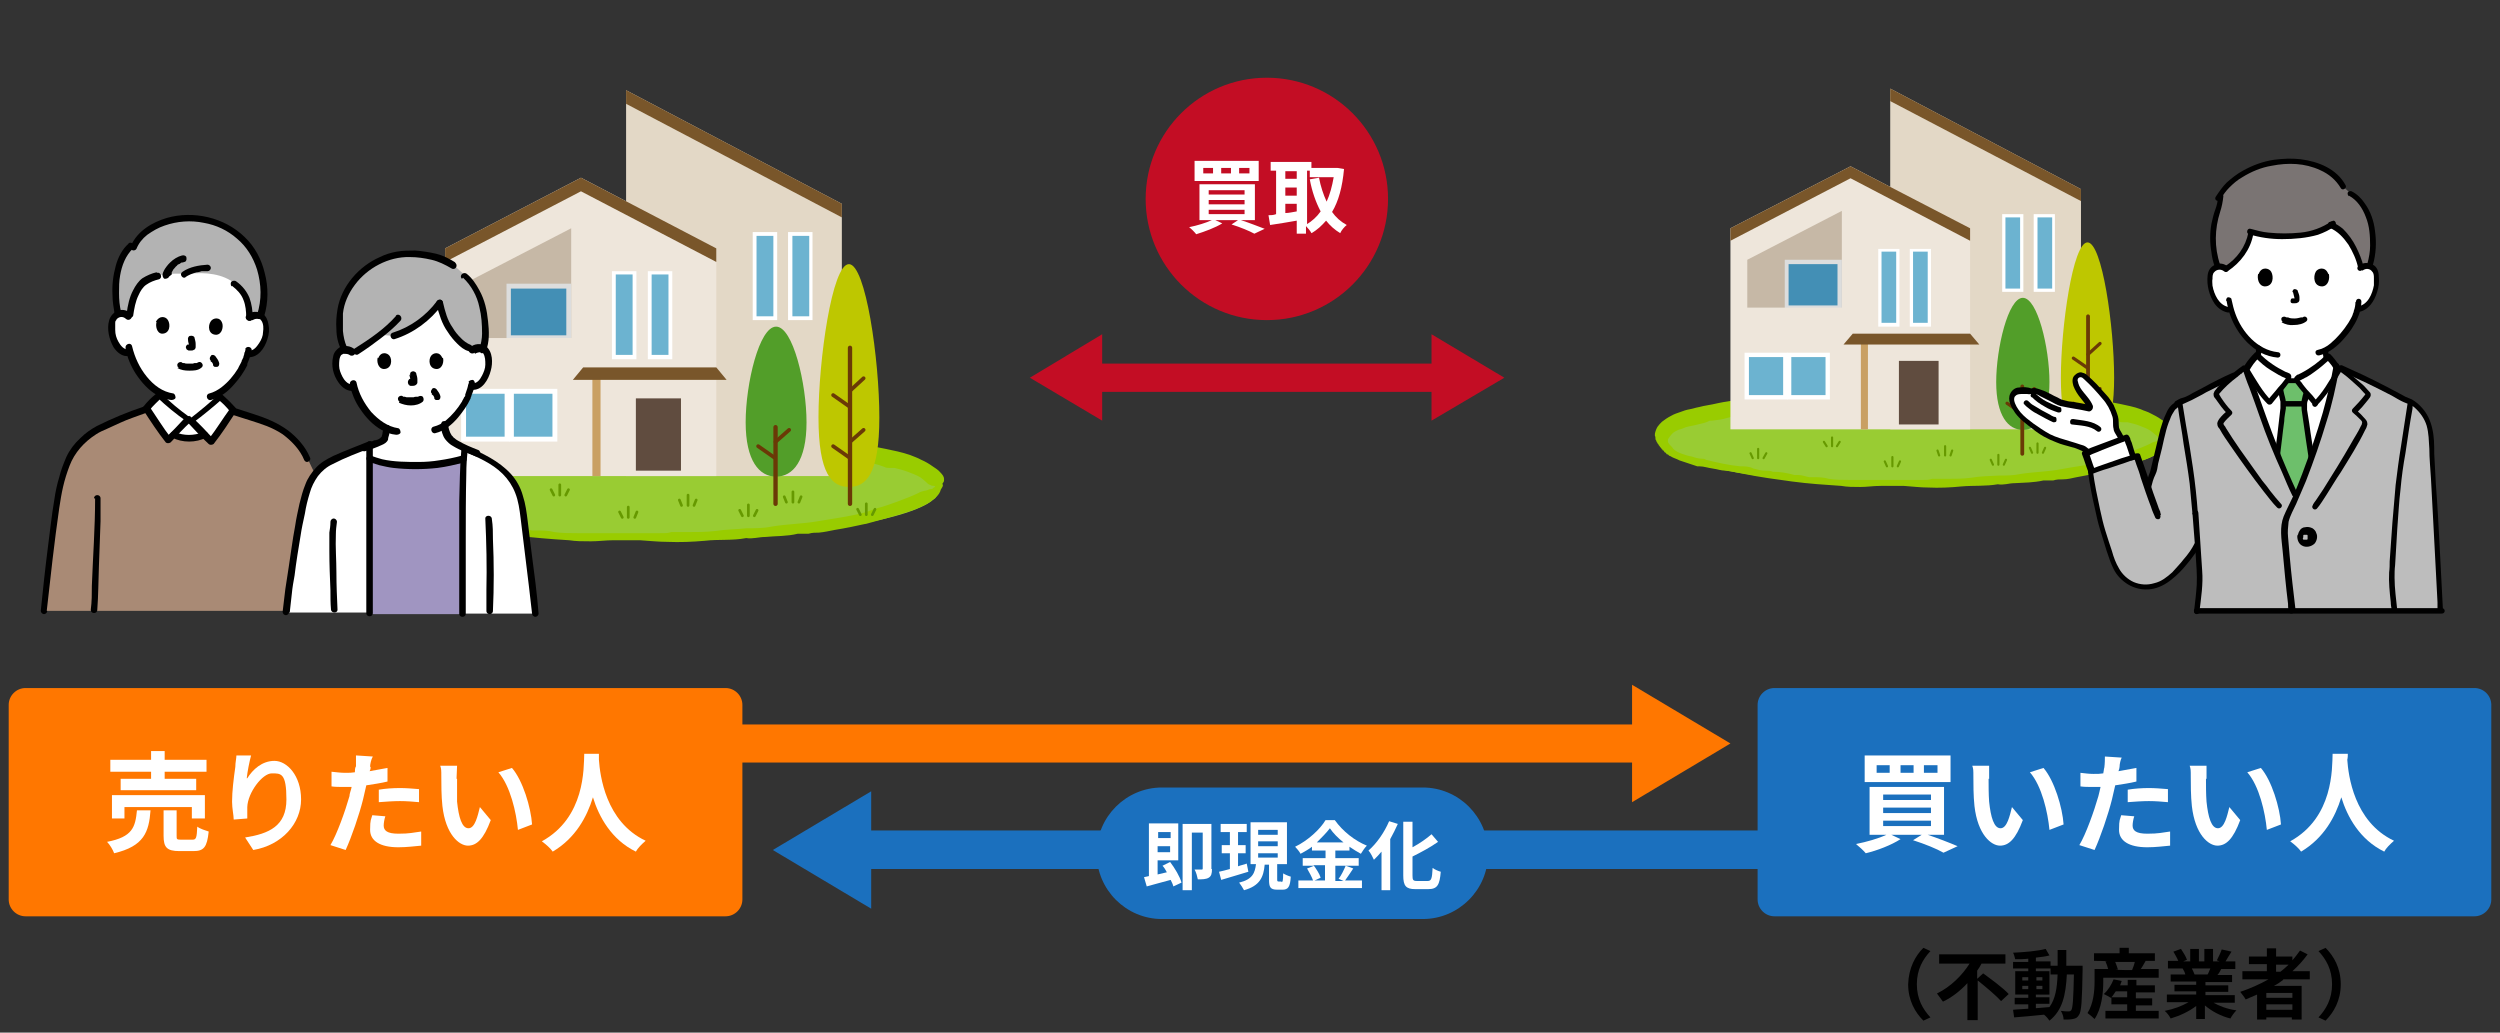 <?xml version="1.0" encoding="UTF-8"?>
<svg id="_レイヤー_1" data-name="レイヤー 1" xmlns="http://www.w3.org/2000/svg" version="1.1" viewBox="0 0 460 190">
  <rect x="0" y="0" width="460" height="190" fill="#333333" stroke="none"/>
  <defs>
    <style>
      .cls-1 {
        fill: #eee6db;
      }

      .cls-1, .cls-2, .cls-3, .cls-4, .cls-5, .cls-6, .cls-7, .cls-8, .cls-9, .cls-10, .cls-11, .cls-12, .cls-13, .cls-14, .cls-15, .cls-16, .cls-17, .cls-18, .cls-19, .cls-20, .cls-21, .cls-22, .cls-23, .cls-24, .cls-25 {
        stroke-width: 0px;
      }

      .cls-2 {
        fill: #438fb5;
      }

      .cls-3 {
        fill: #bdbdbd;
      }

      .cls-26 {
        stroke-width: .7px;
      }

      .cls-26, .cls-27, .cls-28, .cls-8, .cls-29, .cls-30, .cls-31 {
        fill: none;
      }

      .cls-26, .cls-27, .cls-28, .cls-29, .cls-30, .cls-31 {
        stroke-linecap: round;
        stroke-linejoin: round;
      }

      .cls-26, .cls-27, .cls-28, .cls-31 {
        stroke: #6a3906;
      }

      .cls-4 {
        fill: #000;
      }

      .cls-27 {
        stroke-width: .7px;
      }

      .cls-5 {
        fill: #f70;
      }

      .cls-6 {
        fill: #79562a;
      }

      .cls-28 {
        stroke-width: .6px;
      }

      .cls-32 {
        stroke-width: .8px;
      }

      .cls-32, .cls-24, .cls-33 {
        fill: #6cb3d0;
      }

      .cls-32, .cls-33 {
        stroke: #fff;
        stroke-miterlimit: 10;
      }

      .cls-7 {
        fill: #b3b3b3;
      }

      .cls-9 {
        fill: #604c3f;
      }

      .cls-10 {
        fill: #a095c1;
      }

      .cls-11 {
        fill: #6dbf6b;
      }

      .cls-12 {
        fill: #c9a063;
      }

      .cls-13 {
        fill: #c30d24;
      }

      .cls-14 {
        fill: #c6b8a6;
      }

      .cls-29 {
        stroke-width: .5px;
      }

      .cls-29, .cls-30 {
        stroke: #690;
      }

      .cls-30 {
        stroke-width: .4px;
      }

      .cls-15 {
        fill: #9c0;
      }

      .cls-16 {
        fill: #529e29;
      }

      .cls-17 {
        fill: #dcdddd;
      }

      .cls-18 {
        fill: #e3d8c6;
      }

      .cls-19 {
        fill: #9c3;
      }

      .cls-20 {
        fill: #bec700;
      }

      .cls-21 {
        fill: #a98a75;
      }

      .cls-22 {
        fill: #1b70be;
      }

      .cls-23 {
        fill: #fff;
      }

      .cls-25 {
        fill: #7a7473;
      }

      .cls-33 {
        stroke-width: .9px;
      }

      .cls-31 {
        stroke-width: .8px;
      }
    </style>
  </defs>
  <polygon class="cls-22" points="142.2 156.4 160.3 145.6 160.3 152.8 327 152.8 327 159.9 160.3 159.9 160.3 167.2 142.2 156.4"/>
  <polygon class="cls-5" points="318.4 136.8 300.3 126 300.3 133.3 133.6 133.3 133.6 140.3 300.3 140.3 300.3 147.6 318.4 136.8"/>
  <polygon class="cls-13" points="276.8 69.5 263.4 61.5 263.4 66.9 202.8 66.9 202.8 61.5 189.5 69.5 202.8 77.4 202.8 72.1 263.4 72.1 263.4 77.4 276.8 69.5"/>
  <g>
    <g>
      <ellipse class="cls-19" cx="120.4" cy="90.1" rx="52.4" ry="9.1"/>
      <path class="cls-15" d="M173.1,90.1c-.1,0-.2-.2-.3-.3-.1,0-.2,0-.3-.2-.2,0-.4,0-.6-.2-.3,0-.5,0-.8-.2-.2,0-.5-.3-.7-.5-.3-.3-.7-.6-1.1-.9-.7-.4-1.5-.7-2.3-1s-1.6-.5-2.4-.7c-.3,0-.6,0-.9,0-.3,0-.7,0-1-.2-1.3-.5-2.7-.8-4.1-1.1-1.4-.3-2.8-.5-4.2-.7-2-.3-4-.5-6.1-.7-1,0-2.1-.5-3.1-.5-4-.2-7.9-.6-11.8-.8-1.2,0-2.4,0-3.6-.2-1.2,0-2.3,0-3.5,0-.9,0-1.9,0-2.9,0-2.1,0-4.2-.2-6.3,0-1.6,0-3.3,0-4.9,0-.7,0-1.4,0-2.1,0-2,0-4,0-6,.2-2.3.3-4.7.3-7,.6-1.6.2-3.3.4-4.9.6-2,.3-3.9.7-5.9,1-.7,0-1.4.2-2.2.3-1,0-2,.3-3,.6-1,.3-2.1.4-3.2.6-.2,0-.4,0-.5,0-.8.4-1.6.6-2.5.8-.8.2-1.7.3-2.5.6-.5.2-1.1.4-1.6.6s-1,.5-1.4.9-.5.6-.7.9c0,0,0,.3,0,.4s0,.3,0,.4c0,.2.3.4.4.6.2.2.4.5.6.7.4.5,1.1.8,1.8,1,.7.2,1.3.4,2,.6s1.4.4,2.1.5c.3,0,.5,0,.8.2,2.3.6,4.7,1.1,7.1,1.4.9,0,1.9,0,2.7.4.8.2,1.7.4,2.5.5.5,0,1.1,0,1.6.2,1.5,0,3,.2,4.5.7.2,0,.5,0,.8,0,.8,0,1.6.3,2.3.4.3,0,.5,0,.8,0,1.1,0,2.2,0,3.3.3,1.4.2,2.8.2,4.2.2,3.6,0,7.3,0,10.9,0,1.4,0,2.9,0,4.3,0s1.4,0,2.1-.2c1,0,1.9,0,2.9,0,1.7,0,3.5,0,5.2-.2,1.9-.3,3.9-.3,5.8-.5,1.5,0,3.1,0,4.5-.3,2.9-.5,5.8-.5,8.6-1,2.3-.4,4.6-.7,6.9-1.2,1.2-.2,2.3-.6,3.4-1,.2,0,.4,0,.6-.2,1.3-.3,2.5-.8,3.7-1.2,1.3-.5,2.7-1,3.9-1.6.3-.2.7-.3,1.1-.4.3,0,.7-.2,1-.3.3,0,.5,0,.7-.3.2,0,.4-.3.6-.6.4,0,.6,0,.7.3.1.2.1.5-.1,1-.2.5-.5.8-.8,1.1-.1.2-.3.3-.5.4s-.3.3-.5.4c-.7.5-1.4.8-2.1,1.1-.9.4-1.8.7-2.8,1-2.3.7-4.7,1.4-7,2h-.1c-1.8.4-3.7.8-5.6,1.1-1,.2-1.9.4-2.9.5-.6,0-1.3,0-1.9.2-.7,0-1.4,0-2,0-2,.5-4,.4-6,.6-1.2,0-2.3.4-3.5.2-2.5.5-5.1.2-7.6.5-2.3.2-4.6.3-6.9.2-1.7,0-3.4-.2-5.1-.3-1.6,0-3.1,0-4.7,0s-2.8.2-4.3.2-2.7,0-4-.2c-3.4-.2-6.8-.5-10.2-.9-3.4-.4-6.7-.9-10.1-1.6-1.3-.2-2.6-.6-3.9-.7-.9,0-1.8-.3-2.7-.5-.9-.2-1.8-.4-2.7-.5,0,0-.3,0-.4,0-1.3-.4-2.5-.8-3.7-1.3-.6-.3-1.2-.5-1.9-.9-.2,0-.3-.2-.5-.3h-.2c0,0-.2-.3-.2-.3-.2,0-.3-.2-.5-.4,0,0-.2,0-.2-.2h0c0,0-.1-.2-.1-.2,0,0,0-.2-.2-.2l-.2-.3c0,0,0-.2-.2-.3,0,0,0-.2-.2-.3,0,0,0-.3-.2-.4s0-.3,0-.4,0-.3,0-.4v-.4c0-.6.3-1.1.6-1.5.3-.4.6-.7.9-1,.6-.5,1.2-.9,1.9-1.2.6-.3,1.2-.6,1.9-.8.6-.2,1.3-.4,1.9-.6s1.3-.3,1.9-.5c1.3-.3,2.5-.5,3.8-.8,1.5-.3,2.9-.5,4.4-.8,2.1-.4,4.1-.8,6.2-1.2h.4c2.1,0,4.2-.5,6.3-.6,1.4,0,2.7-.5,4.1-.3,3.3-.6,6.7-.4,10.1-.6.7,0,1.3-.2,2-.2,1.2,0,2.5-.2,3.7,0,1.6.2,3.2,0,4.8,0,3.8,0,7.6.2,11.4.2s6,.2,9,.5,6,.6,9,1c.7,0,1.4,0,2.1.2.5,0,.9.3,1.4.3,2.9.4,5.8,1,8.8,1.6,1.5.3,2.9.6,4.4,1.1.7.3,1.4.5,2.1.9.7.3,1.4.7,2.1,1.2.4.3,1,.6,1.4,1.1.4.4.7.8.7,1.2v.3c0,0,0,.2-.1.3,0,0-.1.2-.2.3.2.4,0,.5,0,.6Z"/>
    </g>
    <g>
      <polygon class="cls-18" points="154.9 87.6 115.2 87.6 115.2 16.6 154.9 37.5 154.9 87.6"/>
      <polygon class="cls-6" points="154.9 40 115.2 19.1 115.2 16.6 154.9 37.5 154.9 40"/>
      <polygon class="cls-1" points="81.9 87.6 81.9 45.7 106.9 32.7 131.8 45.7 131.8 87.6 81.9 87.6"/>
      <polygon class="cls-6" points="131.8 48.2 106.9 35.2 81.9 48.2 81.9 45.7 106.9 32.7 131.8 45.7 131.8 48.2"/>
      <g>
        <rect class="cls-24" x="138.8" y="43.1" width="3.8" height="15.4"/>
        <path class="cls-23" d="M142.3,58.2h-3.1v-14.8h3.1v14.8ZM143,42.7h-4.5v16.2h4.5v-16.2h0Z"/>
      </g>
      <g>
        <rect class="cls-24" x="145.4" y="43.1" width="3.8" height="15.4"/>
        <path class="cls-23" d="M148.9,58.2h-3.1v-14.8h3.1v14.8ZM149.5,42.7h-4.5v16.2h4.5v-16.2h0Z"/>
      </g>
      <g>
        <rect class="cls-24" x="113" y="50.2" width="3.8" height="15.4"/>
        <path class="cls-23" d="M116.4,65.3h-3.1v-14.8h3.1v14.8ZM117.1,49.9h-4.5v16.2h4.5v-16.2h0Z"/>
      </g>
      <rect class="cls-9" x="117" y="73.3" width="8.3" height="13.3"/>
      <g>
        <rect class="cls-24" x="119.5" y="50.2" width="3.8" height="15.4"/>
        <path class="cls-23" d="M123,65.3h-3.1v-14.8h3.1v14.8ZM123.6,49.9h-4.4v16.2h4.5v-16.2h0Z"/>
      </g>
      <polygon class="cls-14" points="105.1 42 85.4 52.2 85.4 66.1 105.1 66.1 105.1 42"/>
      <g>
        <rect class="cls-2" x="93.6" y="52.6" width="11" height="9.5"/>
        <path class="cls-17" d="M104.2,61.7h-10.2v-8.6h10.2v8.6ZM105.1,52.2h-11.9v10.4h11.9v-10.4h0Z"/>
      </g>
      <rect class="cls-33" x="85.3" y="72" width="8" height="8.8"/>
      <rect class="cls-33" x="94.1" y="72" width="8" height="8.8"/>
      <rect class="cls-1" x="83.9" y="62.2" width="23.5" height="7.8"/>
      <g>
        <path class="cls-16" d="M148.4,77.7c0,7.1-2.5,10-5.6,10s-5.6-2.9-5.6-10,2.5-17.6,5.6-17.6,5.6,10.5,5.6,17.6Z"/>
        <path class="cls-20" d="M161.8,76.8c0,10.6-2.5,12.8-5.6,12.8s-5.6-2.3-5.6-12.8,2.5-28.2,5.6-28.2c3.1,0,5.6,17.6,5.6,28.2Z"/>
        <line class="cls-31" x1="142.7" y1="78.6" x2="142.7" y2="92.7"/>
        <line class="cls-27" x1="142.7" y1="81.3" x2="145.2" y2="79.1"/>
        <line class="cls-27" x1="142.5" y1="84.2" x2="139.5" y2="82.1"/>
        <line class="cls-31" x1="156.4" y1="64" x2="156.4" y2="92.7"/>
        <line class="cls-27" x1="156.4" y1="81.3" x2="158.9" y2="79.1"/>
        <line class="cls-27" x1="156.3" y1="84.2" x2="153.3" y2="82.1"/>
        <line class="cls-27" x1="156.4" y1="71.9" x2="158.9" y2="69.6"/>
        <line class="cls-27" x1="156.3" y1="74.8" x2="153.3" y2="72.7"/>
      </g>
      <rect class="cls-12" x="109" y="69.7" width="1.5" height="17.9"/>
      <polygon class="cls-6" points="133.7 69.9 105.4 69.9 107.3 67.6 131.8 67.6 133.7 69.9"/>
    </g>
    <g>
      <g>
        <line class="cls-29" x1="87.7" y1="91.6" x2="87.7" y2="93.5"/>
        <line class="cls-29" x1="86.1" y1="92.5" x2="86.5" y2="93.5"/>
        <line class="cls-29" x1="89.3" y1="92.5" x2="88.8" y2="93.5"/>
      </g>
      <g>
        <line class="cls-29" x1="103" y1="89.2" x2="103" y2="91.1"/>
        <line class="cls-29" x1="101.4" y1="90.1" x2="101.9" y2="91.1"/>
        <line class="cls-29" x1="104.6" y1="90.1" x2="104.1" y2="91.1"/>
      </g>
      <g>
        <line class="cls-29" x1="115.6" y1="93.3" x2="115.6" y2="95.2"/>
        <line class="cls-29" x1="114" y1="94.2" x2="114.5" y2="95.2"/>
        <line class="cls-29" x1="117.2" y1="94.2" x2="116.8" y2="95.2"/>
      </g>
      <g>
        <line class="cls-29" x1="126.6" y1="91.1" x2="126.6" y2="93"/>
        <line class="cls-29" x1="125" y1="92" x2="125.4" y2="93"/>
        <line class="cls-29" x1="128.1" y1="92" x2="127.7" y2="93"/>
      </g>
      <g>
        <line class="cls-29" x1="137.7" y1="92.9" x2="137.7" y2="94.9"/>
        <line class="cls-29" x1="136.1" y1="93.9" x2="136.6" y2="94.9"/>
        <line class="cls-29" x1="139.3" y1="93.9" x2="138.8" y2="94.9"/>
      </g>
      <g>
        <line class="cls-29" x1="145.9" y1="90.5" x2="145.9" y2="92.4"/>
        <line class="cls-29" x1="144.3" y1="91.4" x2="144.7" y2="92.4"/>
        <line class="cls-29" x1="147.4" y1="91.4" x2="147" y2="92.4"/>
      </g>
      <g>
        <line class="cls-29" x1="159.4" y1="92.7" x2="159.4" y2="94.7"/>
        <line class="cls-29" x1="157.8" y1="93.7" x2="158.3" y2="94.7"/>
        <line class="cls-29" x1="161" y1="93.7" x2="160.5" y2="94.7"/>
      </g>
    </g>
  </g>
  <g>
    <g>
      <ellipse class="cls-19" cx="352.4" cy="81.3" rx="46.3" ry="8"/>
      <path class="cls-15" d="M399,81.3c-.1,0-.2-.2-.3-.3s-.2,0-.3-.2c-.2,0-.4,0-.5-.2-.3,0-.4,0-.7-.2-.2,0-.4-.3-.6-.4-.3-.3-.6-.5-1-.8-.6-.4-1.3-.6-2-.9s-1.4-.4-2.1-.6c-.3,0-.5,0-.8,0-.3,0-.6,0-.9-.2-1.1-.4-2.4-.7-3.6-1s-2.5-.4-3.7-.6c-1.8-.3-3.5-.4-5.4-.6-.9,0-1.9-.4-2.7-.4-3.5-.2-7-.5-10.4-.7-1.1,0-2.1,0-3.2-.2-1.1,0-2,0-3.1,0-.8,0-1.7,0-2.6,0-1.9,0-3.7-.2-5.6,0-1.4,0-2.9,0-4.3,0-.6,0-1.2,0-1.9,0-1.8,0-3.5,0-5.3.2-2,.3-4.2.3-6.2.5-1.4.2-2.9.4-4.3.5-1.8.3-3.4.6-5.2.9-.6,0-1.2.2-1.9.3-.9,0-1.8.3-2.6.5-.9.3-1.9.4-2.8.5-.2,0-.4,0-.4,0-.7.4-1.4.5-2.2.7-.7.2-1.5.3-2.2.5-.4.2-1,.4-1.4.5-.4.2-.9.4-1.2.8-.3.3-.4.5-.6.8-.1,0-.1.3-.1.4s0,.3.1.4c.1.2.3.4.4.5.2.2.4.4.5.6.4.4,1,.7,1.6.9s1.1.4,1.8.5c.6.2,1.2.4,1.9.4.3,0,.4,0,.7.2,2,.5,4.2,1,6.3,1.2.8,0,1.7,0,2.4.4.7.2,1.5.4,2.2.4.4,0,1,0,1.4.2,1.3,0,2.6.2,4,.6.2,0,.4,0,.7,0,.7,0,1.4.3,2,.4.3,0,.4,0,.7,0,1,0,1.9,0,2.9.3,1.2.2,2.5.2,3.7.2,3.2,0,6.4,0,9.6,0,1.2,0,2.6,0,3.8,0s1.2,0,1.9-.2c.9,0,1.7,0,2.6,0,1.5,0,3.1,0,4.6-.2,1.7-.3,3.4-.3,5.1-.4,1.3,0,2.7,0,4-.3,2.6-.4,5.1-.4,7.6-.9,2-.4,4.1-.6,6.1-1.1,1.1-.2,2-.5,3-.9.2,0,.4,0,.5-.2,1.1-.3,2.2-.7,3.3-1.1,1.1-.4,2.4-.9,3.4-1.4.3-.2.6-.3,1-.4.3,0,.6-.2.9-.3.3,0,.4,0,.6-.3.2,0,.4-.3.5-.5.4,0,.5,0,.6.3.1.2.1.4-.1.9-.2.4-.4.7-.7,1-.1.2-.3.3-.4.4-.2,0-.3.3-.4.4-.6.4-1.2.7-1.9,1-.8.4-1.6.6-2.5.9-2,.6-4.2,1.2-6.2,1.8h-.1c-1.6.4-3.3.7-4.9,1-.9.2-1.7.4-2.6.4-.5,0-1.1,0-1.7.2-.6,0-1.2,0-1.8,0-1.8.4-3.5.4-5.3.5-1.1,0-2,.4-3.1.2-2.2.4-4.5.2-6.7.4-2,.2-4.1.3-6.1.2-1.5,0-3-.2-4.5-.3-1.4,0-2.7,0-4.2,0s-2.5.2-3.8.2-2.4,0-3.5-.2c-3-.2-6-.4-9-.8s-5.9-.8-8.9-1.4c-1.1-.2-2.3-.5-3.4-.6-.8,0-1.6-.3-2.4-.4s-1.6-.4-2.4-.4-.3,0-.4,0c-1.1-.4-2.2-.7-3.3-1.1-.5-.3-1.1-.4-1.7-.8-.2,0-.3-.2-.4-.3h-.2c0,0-.2-.3-.2-.3-.2,0-.3-.2-.4-.4-.1,0-.2,0-.2-.2h-.1c0,0-.1-.2-.1-.2-.1,0-.1-.2-.2-.2l-.2-.3c-.1,0-.1-.2-.2-.3-.1,0-.1-.2-.2-.3-.1,0-.1-.3-.2-.4s-.1-.3-.1-.4,0-.3-.1-.4v-.4c.1-.5.3-1,.5-1.3s.5-.6.8-.9c.5-.4,1.1-.8,1.7-1.1.5-.3,1.1-.5,1.7-.7.5-.2,1.1-.4,1.7-.5s1.1-.3,1.7-.4c1.1-.3,2.2-.4,3.4-.7,1.3-.3,2.6-.4,3.9-.7,1.9-.4,3.6-.7,5.5-1.1h.4c1.9,0,3.7-.4,5.6-.5,1.2,0,2.4-.4,3.6-.3,2.9-.5,5.9-.4,8.9-.5.6,0,1.1-.2,1.8-.2,1.1,0,2.2-.2,3.3,0,1.4.2,2.8,0,4.2,0,3.4,0,6.7.2,10.1.2s5.3.2,7.9.4c2.6.3,5.3.5,7.9.9.6,0,1.2,0,1.9.2.4,0,.8.3,1.2.3,2.6.4,5.1.9,7.8,1.4,1.3.3,2.6.5,3.9,1,.6.3,1.2.4,1.9.8.6.3,1.2.6,1.9,1.1.4.3.9.5,1.2,1,.4.4.6.7.6,1.1v.3c0,0,0,.2-.1.3,0,0-.1.2-.2.3,0,.4-.2.5-.2.6Z"/>
    </g>
    <g>
      <polygon class="cls-18" points="382.9 79 347.8 79 347.8 16.3 382.9 34.8 382.9 79"/>
      <polygon class="cls-6" points="382.9 37 347.8 18.6 347.8 16.3 382.9 34.8 382.9 37"/>
      <polygon class="cls-1" points="318.4 79 318.4 42 340.5 30.6 362.5 42 362.5 79 318.4 79"/>
      <polygon class="cls-6" points="362.5 44.3 340.5 32.8 318.4 44.3 318.4 42 340.5 30.6 362.5 42 362.5 44.3"/>
      <g>
        <rect class="cls-24" x="368.7" y="39.7" width="3.4" height="13.6"/>
        <path class="cls-23" d="M371.8,53.1h-2.8v-13.1h2.7v13.1h0ZM372.4,39.4h-4v14.3h3.9v-14.3h0Z"/>
      </g>
      <g>
        <rect class="cls-24" x="374.5" y="39.7" width="3.4" height="13.6"/>
        <path class="cls-23" d="M377.6,53.1h-2.7v-13.1h2.7v13.1ZM378.1,39.4h-3.9v14.3h3.9v-14.3h0Z"/>
      </g>
      <g>
        <rect class="cls-24" x="345.9" y="46" width="3.4" height="13.6"/>
        <path class="cls-23" d="M348.9,59.4h-2.7v-13.1h2.7v13.1ZM349.5,45.8h-3.9v14.3h3.9v-14.3h0Z"/>
      </g>
      <rect class="cls-9" x="349.4" y="66.4" width="7.3" height="11.7"/>
      <g>
        <rect class="cls-24" x="351.6" y="46" width="3.4" height="13.6"/>
        <path class="cls-23" d="M354.7,59.4h-2.7v-13.1h2.7v13.1ZM355.2,45.8h-3.8v14.3h3.9v-14.3h-.1Z"/>
      </g>
      <polygon class="cls-14" points="338.9 38.8 321.5 47.8 321.5 60.1 338.9 60.1 338.9 38.8"/>
      <g>
        <rect class="cls-2" x="328.8" y="48.1" width="9.7" height="8.4"/>
        <path class="cls-17" d="M338.1,56.2h-9v-7.6h9v7.6ZM338.9,47.8h-10.5v9.2h10.5v-9.2h0Z"/>
      </g>
      <rect class="cls-32" x="321.4" y="65.3" width="7.1" height="7.8"/>
      <rect class="cls-32" x="329.2" y="65.3" width="7.1" height="7.8"/>
      <rect class="cls-1" x="320.2" y="56.6" width="20.8" height="6.9"/>
      <g>
        <path class="cls-16" d="M377.1,70.3c0,6.3-2.2,8.8-4.9,8.8s-4.9-2.6-4.9-8.8,2.2-15.5,4.9-15.5,4.9,9.2,4.9,15.5Z"/>
        <path class="cls-20" d="M389,69.5c0,9.4-2.2,11.3-4.9,11.3s-4.9-2-4.9-11.3,2.2-24.9,4.9-24.9,4.9,15.5,4.9,24.9Z"/>
        <line class="cls-26" x1="372.1" y1="71.1" x2="372.1" y2="83.5"/>
        <line class="cls-28" x1="372.1" y1="73.5" x2="374.3" y2="71.5"/>
        <line class="cls-28" x1="371.9" y1="76" x2="369.3" y2="74.2"/>
        <line class="cls-26" x1="384.2" y1="58.2" x2="384.2" y2="83.5"/>
        <line class="cls-28" x1="384.2" y1="73.5" x2="386.4" y2="71.5"/>
        <line class="cls-28" x1="384.1" y1="76" x2="381.5" y2="74.2"/>
        <line class="cls-28" x1="384.2" y1="65.2" x2="386.4" y2="63.2"/>
        <line class="cls-28" x1="384.1" y1="67.7" x2="381.5" y2="65.9"/>
      </g>
      <rect class="cls-12" x="342.4" y="63.2" width="1.3" height="15.8"/>
      <polygon class="cls-6" points="364.2 63.4 339.2 63.4 340.9 61.4 362.5 61.4 364.2 63.4"/>
    </g>
    <g>
      <g>
        <line class="cls-30" x1="323.5" y1="82.6" x2="323.5" y2="84.3"/>
        <line class="cls-30" x1="322.1" y1="83.4" x2="322.5" y2="84.3"/>
        <line class="cls-30" x1="325" y1="83.4" x2="324.5" y2="84.3"/>
      </g>
      <g>
        <line class="cls-30" x1="337.1" y1="80.5" x2="337.1" y2="82.1"/>
        <line class="cls-30" x1="335.6" y1="81.3" x2="336.1" y2="82.1"/>
        <line class="cls-30" x1="338.5" y1="81.3" x2="338" y2="82.1"/>
      </g>
      <g>
        <line class="cls-30" x1="348.2" y1="84.1" x2="348.2" y2="85.8"/>
        <line class="cls-30" x1="346.8" y1="84.9" x2="347.2" y2="85.8"/>
        <line class="cls-30" x1="349.6" y1="84.9" x2="349.2" y2="85.8"/>
      </g>
      <g>
        <line class="cls-30" x1="357.9" y1="82.1" x2="357.9" y2="83.8"/>
        <line class="cls-30" x1="356.5" y1="82.9" x2="356.8" y2="83.8"/>
        <line class="cls-30" x1="359.2" y1="82.9" x2="358.9" y2="83.8"/>
      </g>
      <g>
        <line class="cls-30" x1="367.7" y1="83.7" x2="367.7" y2="85.5"/>
        <line class="cls-30" x1="366.3" y1="84.6" x2="366.7" y2="85.5"/>
        <line class="cls-30" x1="369.1" y1="84.6" x2="368.7" y2="85.5"/>
      </g>
      <g>
        <line class="cls-30" x1="374.9" y1="81.6" x2="374.9" y2="83.3"/>
        <line class="cls-30" x1="373.5" y1="82.4" x2="373.9" y2="83.3"/>
        <line class="cls-30" x1="376.3" y1="82.4" x2="375.9" y2="83.3"/>
      </g>
      <g>
        <line class="cls-30" x1="386.9" y1="83.5" x2="386.9" y2="85.3"/>
        <line class="cls-30" x1="385.4" y1="84.4" x2="385.9" y2="85.3"/>
        <line class="cls-30" x1="388.3" y1="84.4" x2="387.8" y2="85.3"/>
      </g>
    </g>
  </g>
  <g id="_文字" data-name="文字">
    <g>
      <path class="cls-5" d="M136.6,165.5c0,1.7-1.4,3.1-3.1,3.1H4.7c-1.7,0-3.1-1.4-3.1-3.1v-35.8c0-1.7,1.4-3.1,3.1-3.1h128.8c1.7,0,3.1,1.4,3.1,3.1v35.8Z"/>
      <g>
        <path class="cls-23" d="M27.7,149.1c-.3,4-1.2,6.6-6.7,7.9-.2-.6-.8-1.6-1.3-2.1,4.7-.9,5.2-2.7,5.5-5.8h2.5ZM27.8,142h-7.5v-2.2h7.5v-1.6h2.5v1.6h7.7v2.2h-7.7v1.3h5.8v2.1h-13.9v-2.1h5.6s0-1.3,0-1.3ZM35.3,150.6v-2.1h-12.4v2.1h-2.3v-4.3h17.1v4.3h-2.4ZM35.4,154.5c.7,0,.8-.3.9-2.4.5.4,1.5.7,2.1.9-.3,2.9-.9,3.6-2.8,3.6h-2.6c-2.3,0-2.9-.7-2.9-2.8v-4.7h2.4v4.7c0,.6,0,.7.8.7h2.1Z"/>
        <path class="cls-23" d="M45.5,143.2c1-1.6,2.7-3.2,5-3.2s4.9,2.7,4.9,7.1-3.5,8.4-8.8,9.3l-1.5-2.3c4.4-.7,7.6-2.1,7.6-7s-1-4.8-2.7-4.8-4.4,3.5-4.5,6.2c0,.5,0,1.2,0,2.1l-2.5.2c0-.8-.3-2-.3-3.3,0-1.9.3-4.3.6-6.4,0-.8.2-1.6.2-2.1h2.7c-.3,1.1-.7,3.1-.8,4.2Z"/>
        <path class="cls-23" d="M68.2,141.1c0,.2,0,.5-.2.8,1.1-.2,2.2-.4,3.3-.6v2.5c-1.2.3-2.6.5-3.9.7-.2.9-.4,1.7-.6,2.6-.7,2.8-2.1,6.9-3.2,9.3l-2.8-.9c1.2-2,2.7-6.2,3.5-9,0-.5.3-1.1.4-1.7h-1.3c-1,0-1.7,0-2.4-.1v-2.7c1,.1,1.7.2,2.5.2s1.2,0,1.8-.1c0-.4,0-.8.2-1.1,0-.7,0-1.6,0-2l3.1.2c-.3.5-.5,1.4-.5,1.9ZM70.6,151.9c0,.9.6,1.5,2.7,1.5s2.7-.2,4.2-.4v2.6c-1.2.1-2.6.3-4.2.3-3.4,0-5.2-1.2-5.2-3.2s.2-1.9.4-2.7l2.4.2c-.2.6-.3,1.3-.3,1.7ZM73.6,145c1.1,0,2.3.1,3.5.2v2.4c-1.1-.1-2.3-.2-3.5-.2s-2.6.1-3.9.2v-2.3c1.2-.2,2.6-.3,3.9-.3Z"/>
        <path class="cls-23" d="M84.1,143.3c0,1.3,0,2.8,0,4.2.3,2.9.9,4.9,2.1,4.9s1.7-2.3,2.1-3.9l2,2.4c-1.3,3.5-2.6,4.7-4.2,4.7s-4.1-2-4.7-7.3c-.2-1.8-.2-4.2-.2-5.4s0-1.4-.2-2h3.1c0,.7-.1,1.8-.1,2.4ZM97.9,151.7l-2.6,1c-.3-3.2-1.4-8.1-3.6-10.6l2.5-.8c2,2.3,3.5,7.3,3.7,10.4Z"/>
        <path class="cls-23" d="M110.2,138.7c0,.3,0,.7,0,1.1.2,2.8,1.2,11.4,8.6,14.9-.7.6-1.5,1.4-1.8,2-4.5-2.2-6.8-6.4-7.9-10-1.1,3.6-3.2,7.5-7.4,10-.4-.6-1.2-1.3-2-1.9,8-4.4,7.7-13.5,7.8-16.1h2.8Z"/>
      </g>
    </g>
    <g>
      <path class="cls-22" d="M458.4,165.5c0,1.7-1.4,3.1-3.1,3.1h-128.8c-1.7,0-3.1-1.4-3.1-3.1v-35.8c0-1.7,1.4-3.1,3.1-3.1h128.8c1.7,0,3.1,1.4,3.1,3.1v35.8Z"/>
      <g>
        <path class="cls-23" d="M354.4,153.5c2.1.7,4.4,1.6,5.8,2.2l-2.6,1.2c-1.2-.7-3.4-1.6-5.6-2.3l1.6-1h-5.6l1.7.8c-1.7,1.1-4.3,2.1-6.4,2.6-.4-.5-1.3-1.3-1.8-1.7,2-.4,4.1-1,5.6-1.7h-3.1v-8.8h13.7v8.8h-3.3q0-.1,0-.1ZM358.9,143.9h-15.8v-4.9h15.8v4.9ZM347.7,140.8h-2.4v1.4h2.4v-1.4ZM346.5,147.2h8.8v-1h-8.8v1ZM346.5,149.6h8.8v-1h-8.8v1ZM346.5,152h8.8v-1h-8.8v1ZM352.1,140.8h-2.4v1.4h2.4v-1.4ZM356.6,140.8h-2.6v1.4h2.5v-1.4h.1Z"/>
        <path class="cls-23" d="M365.9,143.3c0,1.3,0,2.8.1,4.2.3,2.9.9,4.9,2.1,4.9s1.7-2.3,2.1-3.9l2,2.4c-1.3,3.5-2.6,4.7-4.2,4.7s-4.1-2-4.7-7.3c-.2-1.8-.2-4.2-.2-5.4s0-1.4-.2-2h3.1c0,.7,0,1.8,0,2.4ZM379.7,151.7l-2.6,1c-.3-3.2-1.4-8.1-3.6-10.6l2.5-.8c2,2.3,3.5,7.3,3.7,10.4Z"/>
        <path class="cls-23" d="M390,141.1c0,.2-.1.5-.2.8,1.1-.2,2.2-.4,3.3-.6v2.5c-1.2.3-2.6.5-3.9.7-.2.9-.4,1.7-.6,2.6-.7,2.8-2.1,6.9-3.2,9.3l-2.8-.9c1.2-2,2.7-6.2,3.5-9,.1-.5.3-1.1.4-1.7h-1.3c-1,0-1.7,0-2.4-.1v-2.5c.9.1,1.6.2,2.4.2s1.2,0,1.8-.1c.1-.4.1-.8.2-1.1.1-.7.1-1.6.1-2l3.1.2c-.2.3-.4,1.2-.4,1.7ZM392.4,151.9c0,.9.6,1.5,2.7,1.5s2.7-.2,4.2-.4v2.6c-1.2.1-2.6.3-4.2.3-3.4,0-5.2-1.2-5.2-3.2s.2-1.9.4-2.7l2.4.2c-.2.6-.3,1.3-.3,1.7ZM395.4,145c1.1,0,2.3.1,3.5.2v2.4c-1.1-.1-2.3-.2-3.5-.2s-2.6.1-3.9.2v-2.3c1.2-.2,2.6-.3,3.9-.3Z"/>
        <path class="cls-23" d="M405.9,143.3c0,1.3,0,2.8.1,4.2.3,2.9.9,4.9,2.1,4.9s1.7-2.3,2.1-3.9l2,2.4c-1.3,3.5-2.6,4.7-4.2,4.7s-4.1-2-4.7-7.3c-.2-1.8-.2-4.2-.2-5.4s0-1.4-.2-2h3.1c0,.7,0,1.8,0,2.4ZM419.7,151.7l-2.6,1c-.3-3.2-1.4-8.1-3.6-10.6l2.5-.8c2,2.3,3.5,7.3,3.7,10.4Z"/>
        <path class="cls-23" d="M432,138.7c0,.3,0,.7-.1,1.1.2,2.8,1.2,11.4,8.6,14.9-.7.6-1.5,1.4-1.8,2-4.5-2.2-6.8-6.4-7.9-10-1.1,3.6-3.2,7.5-7.4,10-.4-.6-1.2-1.3-2-1.9,8-4.4,7.7-13.5,7.8-16.1h2.8Z"/>
      </g>
    </g>
    <g>
      <path class="cls-4" d="M353.9,174.4l1.3.6c-1.4,1.5-2.5,3.4-2.5,6.1s1.1,4.6,2.5,6.1l-1.3.6c-1.5-1.5-2.8-3.7-2.8-6.7.1-3,1.3-5.2,2.8-6.7Z"/>
      <path class="cls-4" d="M364.9,179.1c1.5,1.1,3.7,2.7,4.7,3.8l-1.4,1.3c-.9-1-2.8-2.6-4.3-3.8v7.3h-1.9v-6.8c-1.3,1.4-2.8,2.6-4.5,3.4-.3-.4-.8-1.1-1.1-1.5,2.5-1.2,4.7-3.4,6-5.5h-5.6v-1.7h12.2v1.7h-4.4c-.2.4-.5.9-.8,1.3v1.5l1.1-1Z"/>
      <path class="cls-4" d="M383.2,177.7v.7c-.1,5.7-.2,7.8-.7,8.4-.3.5-.6.6-1.1.7-.4.1-1.1.1-1.7.1,0-.5-.2-1.1-.5-1.6.6.1,1.1.1,1.4.1s.4-.1.5-.2c.3-.4.4-2.1.5-6.6h-1.3c-.2,3.8-.8,6.6-3.2,8.5-.2-.3-.6-.8-1-1.1-2,.2-4,.4-5.5.5l-.2-1.4c.8-.1,1.8-.1,2.8-.2v-.8h-2.5v-1.2h2.5v-.6h-2.4v-4.3h2.4v-.5h-2.8v-1.2h2.8v-.6c-.8.1-1.6.1-2.4.1-.1-.3-.2-.9-.4-1.2,2.1-.1,4.5-.3,6-.7l.7,1.2c-.7.2-1.6.3-2.5.4v.7h2.7v.8h1.3v-2.9h1.6v2.9h3ZM372.1,180.4h1.1v-.6h-1.1v.6ZM373.2,182v-.6h-1.1v.6h1.1ZM374.7,185.5c.8-.1,1.6-.1,2.4-.2,1.1-1.5,1.4-3.5,1.5-6h-1.3v-1.1h-2.7v.5h2.5v4.3h-2.5v.5h2.5v1.2h-2.5v.8h.1ZM375.8,180.4v-.6h-1.1v.6h1.1ZM374.7,181.4v.6h1.1v-.6h-1.1Z"/>
      <path class="cls-4" d="M397.2,178.5v1.4h-10.2v.8c0,2-.3,4.9-1.6,6.8-.3-.3-1-.9-1.3-1.1,1.1-1.7,1.3-4.1,1.3-5.8v-2.3h2.5c-.1-.4-.3-1-.5-1.4h.3c0-.1-2.4-.1-2.4-.1v-1.4h4.7v-1h1.7v1h4.8v1.4h-1.7c-.3.5-.6,1.1-.9,1.5h3.3v.2h0ZM393,186h4.2v1.4h-9.8v-1.4h4v-1.2h-2.9v-1.2h-.1c-.3-.2-.9-.5-1.3-.7.8-.7,1.4-1.7,1.8-2.7l1.5.3c-.1.3-.2.5-.3.8h1.4v-1h1.6v1h3.4v1.3h-3.5v1.1h3v1.3h-3v1ZM391.4,183.5v-1.1h-2.1c-.3.4-.5.8-.8,1.1h2.9ZM389.2,177c.2.5.4,1,.5,1.4h-.4c0,.1,3.3.1,3.3.1h-.3c.2-.5.4-1,.5-1.5h-3.6Z"/>
      <path class="cls-4" d="M407.1,184.4c1.2.7,2.8,1.3,4.4,1.5-.4.4-.9,1.1-1.1,1.5-1.7-.4-3.4-1.3-4.7-2.4v2.5h-1.6v-2.4c-1.3,1-3,1.8-4.7,2.3-.2-.4-.7-1.1-1.1-1.4,1.6-.3,3.2-.9,4.4-1.6h-4v-1.4h5.4v-.6h-4v-1.2h4v-.6h-4.7v-1.3h2.7c-.1-.4-.3-.8-.5-1.1h.2-2.9v-1.4h1.9c-.2-.5-.6-1.2-.9-1.7l1.4-.5c.4.6.9,1.4,1.1,2l-.7.3h1.3v-2.3h1.6v2.3h1v-2.3h1.6v2.3h1.2l-.5-.2c.3-.6.7-1.4.9-2l1.8.4c-.4.6-.8,1.3-1.1,1.8h1.8v1.4h-2.6c-.2.4-.4.8-.7,1.1h2.7v1.3h-4.9v.6h4.2v1.2h-4.2v.6h5.4v1.4h-4.1q0-.1,0-.1ZM403.3,178.2c.2.4.4.8.5,1.1h-.2,2.6c.2-.3.3-.7.5-1.1h-3.4Z"/>
      <path class="cls-4" d="M420.1,180.3c-.5.4-1.1.8-1.7,1.1h5.1v6.2h-1.8v-.4h-4.7v.4h-1.7v-4.6c-.7.3-1.4.6-2.1.9-.2-.4-.7-1-1-1.4,1.8-.6,3.6-1.4,5.2-2.3h-4.8v-1.5h4.5v-1.3h-3.3v-1.4h3.3v-1.5h1.7v1.5h3v.7c.5-.6,1-1.2,1.4-1.8l1.4.7c-.8,1.1-1.7,2.1-2.8,3.1h3.2v1.5h-4.9q0,.1,0,.1ZM421.8,182.7h-4.8v.9h4.8v-.9ZM421.8,185.8v-1h-4.8v1h4.8ZM418.8,178.8h.8c.5-.4,1-.8,1.5-1.3h-2.3v1.3Z"/>
      <path class="cls-4" d="M427.9,187.8l-1.3-.6c1.4-1.5,2.5-3.4,2.5-6.1s-1.1-4.6-2.5-6.1l1.3-.6c1.5,1.5,2.8,3.7,2.8,6.7,0,3-1.3,5.2-2.8,6.7Z"/>
    </g>
    <g>
      <path class="cls-22" d="M273.8,157.1c0,6.6-5.4,12-12,12h-48c-6.6,0-12-5.4-12-12v-.2c0-6.6,5.4-12,12-12h48c6.6,0,12,5.4,12,12v.2Z"/>
      <g>
        <path class="cls-23" d="M215.3,158.6c.9,1.2,1.8,2.7,2.1,3.8l-1.5.7c-.1-.4-.3-.8-.5-1.2-1.6.4-3.2.9-4.4,1.2l-.5-1.7c.3-.1.6-.1.9-.2v-9.7h5.4v6.8h-3.8v2.6l1.7-.4c-.2-.4-.5-.9-.8-1.2l1.4-.7ZM213.1,153.1v1.1h2.3v-1.1h-2.3ZM215.3,156.8v-1.1h-2.3v1.1h2.3ZM223,159.9c0,.8-.1,1.3-.6,1.6s-1.2.3-2,.3c-.1-.5-.3-1.3-.6-1.8h1.3c.2,0,.2-.1.2-.2v-6.6h-2v10.6h-1.7v-12.2h5.3v8.3h.1Z"/>
        <path class="cls-23" d="M229.7,160.4c-1.7.5-3.6,1.1-5,1.5l-.4-1.5c.6-.1,1.2-.3,2-.5v-2.9h-1.5v-1.5h1.5v-2.4h-1.7v-1.5h4.8v1.5h-1.6v2.4h1.4v1.5h-1.4v2.4c.5-.2,1.1-.3,1.6-.5l.3,1.5ZM235.8,162.3c.2,0,.3-.2.3-1.6.3.2,1,.5,1.4.6-.1,1.9-.5,2.4-1.5,2.4h-1c-1.3,0-1.5-.5-1.5-1.9v-2.7h-.8c-.2,2.3-.9,3.9-3.8,4.7-.2-.4-.6-1-.9-1.4,2.5-.6,2.9-1.8,3.1-3.4h-1v-7.7h6.7v7.7h-1.8v2.7c0,.4,0,.5.3.5h.5ZM231.5,153.6h3.6v-.9h-3.6v.9ZM231.5,155.7h3.6v-.9h-3.6v.9ZM231.5,157.8h3.6v-.8h-3.6v.8Z"/>
        <path class="cls-23" d="M249,159.8c-.5.8-1.1,1.6-1.5,2.2h3.1v1.4h-11.7v-1.4h2.7c-.2-.6-.7-1.5-1.1-2.2l1.3-.5h-2.1v-1.4h4.2v-1.4h-2.5v-.7c-.6.5-1.4.9-2.1,1.3-.2-.4-.7-1-1-1.3,2.3-1.1,4.6-3.2,5.6-4.9h1.7c1.5,2.1,3.7,3.8,5.9,4.7-.4.4-.8,1-1.1,1.5-.7-.4-1.4-.8-2.1-1.3v.7h-2.6v1.4h4.3v1.4h-4.3v2.8h1.5l-.9-.4c.5-.6,1-1.7,1.3-2.4l1.4.5ZM241.7,159.2c.5.7,1.1,1.6,1.3,2.3l-1.1.5h1.9v-2.8h-2.1ZM247.2,155c-1-.8-1.9-1.7-2.5-2.6-.6.8-1.5,1.7-2.4,2.6h4.9Z"/>
        <path class="cls-23" d="M257.2,151.6c-.4.9-.9,1.9-1.4,2.8v9.4h-1.6v-7.1c-.4.5-.9,1-1.4,1.5-.2-.4-.6-1.3-1-1.7,1.5-1.3,2.9-3.3,3.8-5.4l1.6.5ZM262.7,162.1c.7,0,.8-.5.9-2.4.4.3,1.1.6,1.5.7-.2,2.4-.6,3.2-2.3,3.2h-2.4c-1.7,0-2.2-.6-2.2-2.5v-9.9h1.7v4.7c1.3-.7,2.6-1.6,3.5-2.4l1.2,1.4c-1.4,1-3.1,1.9-4.7,2.7v3.5c0,.8.1,1,.8,1h2Z"/>
      </g>
    </g>
    <circle class="cls-13" cx="233.1" cy="36.6" r="22.3"/>
    <g>
      <path class="cls-23" d="M228.3,40.5c1.6.5,3.3,1.2,4.4,1.6l-1.9.9c-.9-.5-2.6-1.2-4.2-1.7l1.2-.8h-4.2l1.3.6c-1.3.8-3.2,1.5-4.8,2-.3-.4-.9-1-1.3-1.3,1.5-.3,3.1-.8,4.2-1.3h-2.3v-6.6h10.2v6.6h-2.6ZM231.6,33.3h-11.8v-3.7h11.8v3.7ZM223.2,30.9h-1.8v1h1.8v-1ZM222.4,35.8h6.6v-.8h-6.6v.8ZM222.4,37.6h6.6v-.8h-6.6v.8ZM222.4,39.4h6.6v-.8h-6.6v.8ZM226.5,30.9h-1.8v1h1.8v-1ZM229.9,30.9h-1.9v1h1.9v-1Z"/>
      <path class="cls-23" d="M247.3,31.1c-.3,3.3-1,5.9-2.2,7.9.7,1,1.6,1.8,2.7,2.4-.4.3-1,1-1.2,1.5-1-.6-1.9-1.4-2.6-2.3-.8.9-1.6,1.7-2.7,2.3-.2-.4-.6-.9-1-1.3v1.4h-1.7v-2.4c-1.7.3-3.5.6-4.9.8l-.3-1.8c.4,0,.9,0,1.4-.2v-8h-1v-1.6h7.5v1.1h4.8l1.2.2ZM236.5,31.5v1.4h2.1v-1.4s-2.1,0-2.1,0ZM236.5,36h2.1v-1.5h-2.1v1.5ZM236.5,39.2c.7,0,1.4-.2,2.1-.3v-1.4h-2.1v1.7ZM240.4,41.3c1-.6,1.9-1.4,2.6-2.4-.9-1.7-1.6-3.7-2-5.9l1.7-.3c.3,1.6.8,3.1,1.4,4.4.6-1.3,1-2.8,1.3-4.5h-4.4v-1.2h-.5v9.9s-.1,0-.1,0Z"/>
    </g>
  </g>
  <g>
    <path class="cls-23" d="M33.2,78.6c.5-.6,1-1.1,1.3-1.4h.7c.5.5,1.6,1.7,2.6,2.8h-.1c-.9.5-1.8.7-2.8.7-1.1,0-2.1-.3-3-.7.4-.4.9-.9,1.3-1.4Z"/>
    <path class="cls-23" d="M46,58.5c.3-.3.8-.5,1.3-.4.6,0,1.2.3,1.4.8.5.9.4,2.4,0,3.4-.2.7-.7,1.7-1.6,2.5-.4.3-1,.5-1.5.4h-.1c-.1.4-.3.9-.5,1.4-.4.9-2.2,4.1-4.6,5.6v.8c-1.7,1.6-3.4,3-5.3,4.4h-.7c-1.8-1.3-3.6-2.8-5.3-4.4v-.7c-1.1-.7-2.1-1.6-2.9-2.6-1.1-1.4-2-3.1-2.4-4.8-.6.1-1.2,0-1.6-.4-.9-.8-1.3-1.8-1.5-2.5-.3-1-.3-2.6.2-3.4.3-.5.9-.8,1.5-.8.5,0,.9.2,1.3.5,0,0-2.7-9,11.1-9s11.2,9.4,11.2,9.4Z"/>
    <path class="cls-23" d="M86.9,64.7c.3-.3.8-.5,1.2-.5.6,0,1.1.3,1.4.8.5.8.5,2.4.1,3.4-.2.7-.6,1.7-1.5,2.5-.4.3-.9.5-1.5.4h-.1c-.1.4-.3.9-.5,1.3-.3.9-2.1,4-4.4,5.6,0,.8.3,1.5.7,2.2.5.8,1.7,1.5,3,2.1v1.1c-.1.3-.1.5-.1.8-3.8.9-5.8,1.2-8.9,1.3-5.2,0-6.5-.6-8.4-1.2,0-.9,0-1.6,0-2.3.8-.3,1.6-.6,2.4-1,.1,0,.3-.2.4-.3,0,0,0-.2,0-.3,0-.6.2-1.1.3-1.7-1.3-.6-2.4-1.5-3.5-2.8-1.1-1.4-2-3-2.5-4.7-.6.1-1.1,0-1.6-.4-.9-.7-1.3-1.8-1.5-2.5-.3-1-.4-2.5.1-3.4.3-.5.8-.8,1.4-.8.5,0,.9.1,1.2.5,0,0-1.9-10.7,11.4-10.7s10.7,10.7,10.7,10.7Z"/>
    <path class="cls-21" d="M12.9,83.8c-.2.3-.4.7-.5,1.1-.8,2.1-1.4,4.2-1.8,6.4-.9,5.6-1.8,13.2-2.6,21.1h51v-23l-2.4-5c-.5-1.2-1-2-2.2-3.2-.9-1-2-1.8-3.1-2.5-2.6-1.5-5.6-2.1-8.4-3.1l-5.2,4.4c-.9.4-1.8.6-2.8.6-1.1,0-2.1-.3-3-.7l-5.4-4.6c-2.9,1-5.8,2.2-8.6,3.5-1.2.6-2.2,1.5-3.2,2.4-.7.7-1.3,1.5-1.8,2.4Z"/>
    <path class="cls-23" d="M52.7,112.8c.2-2.2.4-3.6.7-5.5.6-4.3,1.2-9.6,2.6-15.2.5-2.2,1.3-4.4,3-5.9.9-.8,2-1.4,3.1-1.9,1.6-.8,4.2-1.7,6-2.5,0,6.1,0,20.8,0,30.9h-15.4Z"/>
    <path class="cls-23" d="M85.1,112.9c0-9.6-.1-22.2.3-29.2v-1.1c.1,0,.1,0,.1,0,3.6,1.5,7.4,3.3,9.4,6.6,1.1,2,1.4,4.3,1.7,6.6.5,3.7,1.8,15,2,17.1h-13.5Z"/>
    <path class="cls-10" d="M85.1,112.9c0-9.3-.1-21.3.2-28.4-3.8.9-5.8,1.2-8.9,1.3-5.2,0-6.5-.6-8.4-1.2,0,7,0,19.5,0,28.4h17Z"/>
    <path class="cls-4" d="M8.6,112.4c.7-6.3,1.4-12.7,2.3-18.9.2-1.3.4-2.6.7-3.9.3-1.3.7-2.6,1.2-3.9.9-2.4,2.7-4.4,4.9-5.8.6-.4,1.3-.7,2-1,.8-.4,1.6-.7,2.4-1.1,1.5-.7,3.1-1.2,4.7-1.8.7-.3.4-1.4-.3-1.2-3,1-5.9,2.2-8.7,3.6-1.1.6-2.1,1.3-3,2.2-1.1,1-2,2.2-2.6,3.5-.5,1.2-1,2.4-1.3,3.7-.4,1.3-.7,2.7-.9,4.1-.5,2.9-.8,5.9-1.2,8.9-.5,3.9-.9,7.7-1.3,11.6,0,.3.3.6.6.6.3,0,.6-.3.6-.6Z"/>
    <path class="cls-4" d="M42.7,76.3c2.1.7,4.3,1.3,6.4,2.1,1,.4,2,.9,2.9,1.5.8.6,1.6,1.3,2.3,2.1.7.8,1.3,1.7,1.7,2.7.2.3.5.4.8.2.3-.2.4-.5.2-.8-.8-1.9-2.3-3.6-4-4.9-1.9-1.4-4.1-2.3-6.3-3-1.2-.4-2.5-.8-3.7-1.2-.8-.3-1.1.9-.3,1.2h0Z"/>
    <path class="cls-23" d="M34.5,77.3c-1.8-1.3-3.6-2.8-5.3-4.4-.9.7-1.7,1.5-2.4,2.4,1.2,1.8,2.5,3.9,4,5.8,1.1-1.1,3-3.1,3.7-3.8Z"/>
    <path class="cls-23" d="M35.2,77.3c1.8-1.3,3.6-2.8,5.3-4.4.9.7,1.7,1.5,2.4,2.4-1.2,1.8-2.5,3.9-4,5.8-1.1-1.1-3-3.1-3.7-3.8Z"/>
    <path class="cls-4" d="M34.8,76.7c-1.8-1.3-3.5-2.7-5.1-4.3-.2-.2-.6-.2-.9,0-.9.7-1.7,1.5-2.4,2.4-.2.2-.2.5,0,.7,1.3,2,2.6,4,4.1,5.9.2.2.6.2.9,0,1.2-1.3,2.4-2.6,3.7-3.8.6-.6-.3-1.4-.9-.9-1.2,1.3-2.4,2.6-3.7,3.8h.9c-1.4-1.8-2.6-3.8-3.9-5.7v.7c.6-.8,1.5-1.6,2.3-2.4h-.9c1.7,1.6,3.5,3.1,5.4,4.4.3.2.7,0,.8-.2.2-.3,0-.7-.2-.8Z"/>
    <path class="cls-4" d="M35.5,77.8c1.9-1.4,3.7-2.9,5.4-4.4h-.9c.9.7,1.7,1.5,2.4,2.4v-.7c-1.4,1.9-2.6,3.9-4,5.7h.9c-1.2-1.3-2.4-2.6-3.7-3.8-.6-.6-1.4.3-.9.9,1.2,1.3,2.4,2.6,3.7,3.8.2.2.6.2.9,0,1.5-1.9,2.8-3.9,4.1-5.9.1-.2,0-.5,0-.7-.7-.8-1.5-1.6-2.4-2.4-.2-.2-.6-.2-.9,0-1.6,1.5-3.3,2.9-5.1,4.3-.3.2-.4.5-.2.8.2.3.5.4.8.2Z"/>
    <path class="cls-4" d="M31.6,80.5c2,1,4.4,1,6.4,0,.3-.2.4-.5.2-.8-.2-.3-.5-.4-.8-.2-1.7.7-3.6.7-5.2,0-.3-.2-.7,0-.8.2-.2.3,0,.7.2.8h0Z"/>
    <path class="cls-4" d="M17.5,91.7c0,5.4-.4,10.7-.6,16.1,0,1.5,0,2.9-.2,4.4,0,.8,1.2.8,1.2,0,.2-2.7.2-5.3.3-8,.1-2.8.2-5.5.3-8.3,0-1.4,0-2.8,0-4.2,0-.8-1.2-.8-1.2,0h0Z"/>
    <path class="cls-7" d="M48.3,51c-.2-1.3-.7-2.6-1.3-3.8-2.2-4.4-7.1-7-11.9-7.1-3.2,0-5.9.8-8.2,2.5-1,.7-1.8,1.7-2.3,2.9,0,0-.4,0-.8,0-1.7,1.6-2.6,4.7-2.5,7.8,0,1.5.1,3,.5,4.4.2,0,.4-.1.7-.1.5,0,1.1.2,1.4.6.3-1.7.3-3.9,2.4-6.2.4-.5,1.6-.9,2.8-1.3,1.1-.4,4.4-.4,5.7-.3,2.8-.4,6.4,0,8.4,1.8.6.5,1.1,1,1.6,1.7.9,1.4,1.1,2.8,1.2,4.8.4-.4.9-.6,1.4-.6.2,0,.4,0,.6.1.7-2.2.8-4.7.3-7.2Z"/>
    <path class="cls-4" d="M24.1,57.7c-.7-.7-1.8-.9-2.7-.4-.6.3-1.1.9-1.3,1.6-.5,1.6,0,3.6.8,5,.6.9,1.6,1.8,2.8,1.6.3,0,.6-.3.6-.6,0-.3-.3-.6-.6-.6-.9.1-1.5-.7-1.9-1.4-.4-.7-.6-1.4-.6-2.2,0-.4,0-.8,0-1.3,0-.2,0-.3.2-.5,0,0,0-.1.1-.2,0,0,0,0,0,0,0,0,0,0,0,0,.5-.5,1.2-.5,1.7,0,.6.5,1.4-.3.9-.9h0Z"/>
    <path class="cls-4" d="M46.5,58.9c.3-.2.7-.3,1.1-.2.2,0,.3,0,.4.2,0,0,0,0,.1.1s.1.2,0,0c.4.6.4,1.4.3,2.1,0,.7-.3,1.4-.7,2-.4.6-1,1.5-1.9,1.4-.3,0-.7.1-.8.4,0,.3.1.7.4.8,2,.3,3.3-1.6,3.8-3.3.3-.9.4-1.8.2-2.7-.1-.7-.4-1.5-1-1.9-.9-.6-2.2-.6-3,.2-.6.5.3,1.4.9.9h0Z"/>
    <path class="cls-4" d="M45.2,64.2c-.1.5-.2.9-.4,1.4,0,.2-.1.3-.2.5,0,0,0,.1-.1.2,0,0-.1.3,0,.1-.2.5-.5.9-.7,1.4-.8,1.3-1.8,2.5-3.1,3.5-.7.5-1.4.9-2.2,1.1-.8.2-.4,1.4.3,1.2,1.7-.4,3.2-1.6,4.3-2.9,1-1.1,1.8-2.3,2.4-3.5,0,0,0,0,0-.2,0,0,.1-.3,0-.1.1-.2.2-.4.3-.7.2-.5.4-1.1.5-1.6.2-.8-1-1.1-1.2-.3h0Z"/>
    <path class="cls-4" d="M23.1,64.1c.3,1.7,1,3.3,1.9,4.7,1,1.5,2.3,3,3.9,3.9.8.5,1.7.8,2.6.9.3,0,.7-.1.8-.4,0-.3-.1-.7-.4-.8-2-.3-3.6-1.5-4.9-3.1-1.3-1.6-2.2-3.5-2.7-5.6-.2-.8-1.3-.4-1.2.3h0Z"/>
    <path class="cls-4" d="M23.7,44.8c-1.2,1-2,2.6-2.4,4.1-.5,1.8-.7,3.6-.6,5.4,0,1.2.2,2.3.4,3.5.2.8,1.4.4,1.2-.3-.3-1.2-.4-2.4-.4-3.6,0-1.1,0-2.1.2-3.2.3-1.8,1-3.7,2.4-5,.6-.5-.3-1.4-.9-.9h0Z"/>
    <path class="cls-4" d="M28.8,50.1c-.9.2-1.8.6-2.6,1.1-.7.5-1.3,1.4-1.7,2.2-.7,1.3-1,2.8-1.2,4.3,0,.3.1.7.4.8.3,0,.7-.1.8-.4.2-1.3.4-2.6,1-3.8.3-.7.8-1.5,1.4-1.9.7-.5,1.5-.8,2.3-1,.8-.2.4-1.4-.3-1.2h0Z"/>
    <path class="cls-4" d="M42.7,52.6c.9.7,1.7,1.5,2.1,2.6.4,1,.5,2.1.5,3.2,0,.8,1.3.8,1.2,0,0-1.2-.2-2.5-.6-3.6-.5-1.2-1.3-2.2-2.4-3-.2-.2-.6-.2-.9,0-.2.2-.2.6,0,.9h0Z"/>
    <path class="cls-4" d="M31.6,50.5c0-.1,0-.2,0-.3,0,.1,0,0,0,0,0,0,0,0,0-.1,0,0,.1-.2.2-.3,0,0,0,0,0-.1,0,0,0-.1,0,0,.2-.2.4-.5.6-.7.1,0,.2-.2.3-.3,0,0-.1,0,0,0,0,0,0,0,0,0,0,0,.1,0,.2-.1.2,0,.3-.2.5-.3,0,0,.2,0,0,0s0,0,.1,0c.1,0,.2,0,.4-.1.3,0,.5-.4.4-.8,0-.3-.4-.5-.8-.4-.8.2-1.6.7-2.2,1.3-.2.2-.5.5-.7.8-.3.4-.6.9-.7,1.4,0,.3.1.7.4.8.3,0,.7-.1.8-.4h0Z"/>
    <path class="cls-4" d="M34.1,51c.6-.4,1.3-.7,2.1-.9.3,0,.6-.1.9-.2,0,0,.2,0,.2,0,0,0,.1,0,.2,0,0,0,0,0,0,0,.2,0,.5,0,.7,0,.3,0,.6-.3.6-.6,0-.3-.3-.6-.6-.6-1.6.1-3.3.4-4.6,1.3-.3.2-.4.5-.2.8.2.3.5.4.8.2h0Z"/>
    <path class="cls-4" d="M48.6,58.2c.8-2.6.8-5.4.1-8-.6-2.5-1.8-4.8-3.7-6.6-3.7-3.6-9.4-4.9-14.3-3.5-2.7.8-5.4,2.4-6.6,5.1-.2.3,0,.7.2.8.3.2.7,0,.8-.2.4-1,1.1-1.9,2-2.6,1-.7,2-1.3,3.2-1.7,2.3-.8,4.8-1,7.2-.5,2.3.4,4.4,1.4,6.1,2.9,1.8,1.5,3,3.5,3.7,5.7.8,2.7.9,5.6,0,8.3-.2.8.9,1.1,1.2.3h0Z"/>
    <path class="cls-4" d="M32.6,67.7c.7.4,1.4.5,2.2.5.7,0,1.6,0,2.2-.5.3-.2.4-.5.2-.8-.2-.3-.5-.4-.8-.2,0,0-.2.1-.2.1,0,0,0,0,0,0,0,0,0,0,0,0,0,0-.1,0-.2,0-.2,0-.3,0-.5.1.1,0,0,0,0,0,0,0-.1,0-.2,0-.1,0-.2,0-.4,0-.1,0-.2,0-.3,0,0,0-.1,0-.2,0,0,0,0,0,0,0-.2,0-.3,0-.5-.1,0,0-.1,0-.2,0-.1,0,0,0,0,0,0,0,0,0,0,0,0,0-.2,0-.2-.1-.3-.2-.7,0-.8.2-.2.3,0,.7.2.8h0Z"/>
    <path class="cls-4" d="M34.6,62.6c0,.4.2.7.2,1.1v-.2c0,0,0,.1,0,.2v-.2s0,0,0,0h0c0-.1,0-.1,0-.1h0c0-.1,0,0,0,0h.1c0,0,0,0,0,0h.1s0,0-.1,0h.2s0,0-.1,0h.2c0,0-.1,0-.2,0-.2,0-.3,0-.5,0-.3.2-.4.5-.2.8,0,.1.2.2.4.3.1,0,.2,0,.4,0,.2,0,.4,0,.5-.1.2,0,.4-.3.4-.5,0-.2,0-.4,0-.6,0-.4-.1-.7-.2-1.1,0-.3-.4-.5-.8-.4-.3,0-.5.4-.4.8h0Z"/>
    <path class="cls-4" d="M28.8,59.3c-.2.6,0,2,1,2.1,1.5,0,1.6-1.7,1.1-2.5-.4-.7-1.6-.9-2.2.3Z"/>
    <path class="cls-4" d="M40.9,59.5c.2.6,0,2-1.1,2.1-1.5,0-1.6-1.7-1-2.5.4-.6,1.7-.9,2.1.4Z"/>
    <path class="cls-4" d="M38.7,66.4c0,0,.1.1.2.2h0c.1,0,.2.2.3.4h0c0,0,0,0,0,.1,0,.2.1.3.3.4,0,0,.1,0,.2,0,0,0,.2,0,.2,0,.2,0,.3-.1.4-.3,0-.1.1-.3,0-.5-.1-.4-.4-.8-.7-1.2-.1-.1-.3-.2-.4-.2-.2,0-.3,0-.4.2-.1.1-.2.3-.2.4,0,.2,0,.3.2.4h0Z"/>
    <path class="cls-4" d="M79.4,72.5c0,0,.1.1.2.2h0c.1,0,.2.2.3.4h0c0,0,0,0,0,.1,0,.2.1.3.3.4,0,0,.1,0,.2,0,0,0,.2,0,.2,0,.2,0,.3-.1.4-.3,0-.1.1-.3,0-.5-.1-.4-.4-.8-.7-1.2-.1-.1-.3-.2-.4-.2-.2,0-.3,0-.4.2-.1.1-.2.3-.2.4,0,.2,0,.3.2.4h0Z"/>
    <path class="cls-4" d="M53.3,112.8c.1-1.2.3-2.4.4-3.6.1-1.1.3-2.2.5-3.3.3-2.5.7-4.9,1.1-7.3.2-1.4.5-2.7.8-4.1.2-1.3.5-2.5.9-3.8.3-1.1.8-2.1,1.5-3.1.7-.9,1.6-1.7,2.7-2.2,2.3-1.2,4.7-2.1,7.1-3,.3,0,.5-.4.4-.8,0-.3-.4-.5-.8-.4-2.2.9-4.4,1.7-6.6,2.7-1.2.6-2.3,1.2-3.2,2.2-.8.9-1.5,1.9-1.9,3-.5,1.2-.8,2.4-1.1,3.6-.3,1.4-.6,2.7-.8,4.1-.5,2.6-.8,5.2-1.2,7.7-.2,1.3-.4,2.6-.6,3.9-.2,1.4-.3,2.8-.5,4.2,0,.3.3.6.6.6.3,0,.6-.3.6-.6h0Z"/>
    <path class="cls-4" d="M85.3,83c2.5,1.1,5.2,2.2,7.2,4.2,1,1,1.8,2.2,2.3,3.5.6,1.5.8,3.1,1,4.7.5,4.1,1,8.2,1.5,12.3.2,1.7.4,3.4.6,5.2,0,.3.3.6.6.6.3,0,.6-.3.6-.6-.3-3.8-.8-7.5-1.3-11.3-.2-1.9-.5-3.8-.7-5.7-.2-1.6-.4-3.2-.9-4.7-.4-1.5-1.2-2.9-2.2-4-2.2-2.4-5.2-3.8-8.2-5.1-.3-.2-.7,0-.8.2-.2.3,0,.7.2.8h0Z"/>
    <path class="cls-4" d="M60.8,96.1c0,.6-.1,1.3-.2,1.9,0,1.1,0,2.3,0,3.4,0,2.4.1,4.8.2,7.2,0,1.2,0,2.4.1,3.5,0,.8,1.3.8,1.2,0-.1-2.2-.2-4.5-.2-6.7,0-2.4-.2-4.7-.1-7.1,0-.8.1-1.5.2-2.3,0-.3-.3-.6-.6-.6-.3,0-.6.3-.6.6h0Z"/>
    <path class="cls-4" d="M89.3,95.5c.2,4.3.3,8.7.2,13,0,1.3,0,2.6,0,3.9,0,.8,1.2.8,1.2,0,.2-4.4.2-8.8,0-13.2,0-1.2,0-2.4-.2-3.7,0-.8-1.3-.8-1.2,0h0Z"/>
    <path class="cls-4" d="M85.7,112.9c0-4.4,0-8.8,0-13.2,0-4.2,0-8.4.1-12.5,0-1.5.1-3.1.3-4.6,0-.3-.3-.6-.6-.6-.3,0-.6.3-.6.6-.3,3.2-.3,6.5-.4,9.7,0,4.4,0,8.9,0,13.3,0,2.4,0,4.9,0,7.3,0,.8,1.2.8,1.2,0h0Z"/>
    <path class="cls-4" d="M81.1,78.4c.1.8.3,1.7.8,2.4.4.5.9,1,1.5,1.3,1.3.8,2.8,1.3,4.2,1.9.3,0,.7-.1.8-.4,0-.3-.1-.7-.4-.8-1.3-.5-2.5-1-3.7-1.7-.2-.1-.5-.3-.7-.5-.1,0-.2-.2-.3-.3,0,0-.1-.1-.2-.2-.4-.6-.6-1.4-.7-2.2,0-.3-.4-.5-.8-.4-.3,0-.5.4-.4.8h0Z"/>
    <path class="cls-4" d="M66.9,83.1c1.1-.3,2.2-.7,3.3-1.2.5-.2,1-.5,1.2-1,0-.3.1-.6.2-.9,0-.3.1-.7.2-1,0-.3-.1-.7-.4-.8-.3,0-.7.1-.8.4,0,.3-.1.6-.2.9,0,.3-.1.6-.2.9,0,0,0,0,0,0,0,0,.1-.1,0,0,0,0,0,0,0,0,0,0-.2.1-.2.2-.2.1-.3.2-.5.3,0,0-.2,0-.3.1,0,0,0,0,0,0,0,0-.1,0-.2,0-.2,0-.5.2-.7.3-.5.2-1.1.4-1.6.5-.3,0-.5.4-.4.8,0,.3.4.5.8.4h0Z"/>
    <path class="cls-7" d="M63.6,54.2c1.6-3.4,4.6-6,8.2-7,1.3-.4,2.6-.5,4-.5,2,0,3.8.3,5.3.9.8.3,1.6.8,2.4,1.2h0c0,0,2,1.8,2,1.8,1,.9,1.8,2,2.3,3.3.4.9.7,1.8.9,2.7.4,1.8.9,5.5,0,7.7-.2,0-.4-.1-.7-.1-.3,0-.6,0-.8.2-.4-.1-1-.4-1-.4-1.5-.5-3.5-3.1-4.1-4.3-.4-.8-1-2.6-1.4-4-2.1,2.9-5,5-8.4,6.1l-2.5-.2c-1.6,1.2-3.2,2.3-4.9,3.4-.3-.5-.9-.8-1.5-.7,0,0,0,0-.1,0-.4-.6-.6-1.3-.7-2.1-.3-1.2-.3-3.9,0-5.5.2-.9.5-1.7.8-2.5Z"/>
    <path class="cls-4" d="M87.4,65.1c.3-.2.7-.3,1.1-.3.2,0,.3,0,.4.2,0,0,0,0,0,0,0,0,0,0,0,0q0,0,0,0c.4.6.4,1.4.4,2.1,0,.7-.3,1.4-.6,2-.4.8-1,1.6-2,1.4-.3,0-.6.3-.6.6,0,.3.3.6.6.6,2,.3,3.2-1.9,3.6-3.5.4-1.4.4-3.5-.9-4.5-.9-.6-2.2-.5-3,.3-.6.5.3,1.4.9.9h0Z"/>
    <path class="cls-4" d="M86.3,70.3c-.2.8-.4,1.5-.7,2.3,0,0,0-.1,0,0,0,0,0,.1,0,.2,0,.1-.1.2-.2.3-.1.3-.3.5-.4.8-.8,1.3-1.8,2.5-3,3.5-.6.5-1.4.9-2.2,1.1-.8.2-.4,1.4.3,1.2,1.7-.4,3.1-1.6,4.2-2.9.9-1.1,1.7-2.2,2.3-3.5,0,0,0-.2.1-.3,0,0,0-.2,0,0,0,0,0,0,0,0,0,0,0-.2.1-.3,0,0,0-.2.1-.3.2-.5.4-1.1.5-1.7,0-.3-.1-.7-.4-.8-.3,0-.7.1-.8.4h0Z"/>
    <path class="cls-4" d="M64.3,70.7c.4,1.6,1,3.2,2,4.6,1,1.5,2.3,2.9,3.9,3.8.8.5,1.7.8,2.7.9.3,0,.7-.1.8-.4,0-.3-.1-.7-.4-.8-2-.3-3.6-1.5-5-3-1.3-1.6-2.3-3.4-2.7-5.4-.2-.8-1.4-.4-1.2.3h0Z"/>
    <path class="cls-4" d="M73.4,74.1c.7.3,1.4.5,2.2.5.8,0,1.6-.2,2.2-.7.2-.2.2-.6,0-.9-.2-.2-.6-.2-.9,0,.2-.1,0,0,0,0,0,0,0,0-.1,0,0,0,0,0,0,0,0,0-.1,0,0,0,0,0-.1,0-.2,0-.2,0-.3,0-.5.1,0,0,0,0,0,0s-.1,0-.2,0c-.1,0-.2,0-.4,0-.1,0-.2,0-.3,0,0,0-.1,0-.2,0,0,0-.2,0,0,0-.2,0-.3,0-.5-.1,0,0-.1,0-.2,0,0,0,0,0,0,0-.1,0,.1,0,0,0,0,0-.2,0-.2-.1-.3-.2-.7,0-.8.2-.2.3,0,.7.2.8h0Z"/>
    <path class="cls-4" d="M75.3,68.9c.1.4.2.7.2,1.1v-.2c0,0,0,.1,0,.2v-.2s0,0,0,0h0c0-.1,0-.1,0-.1h0c0-.1,0,0,0,0h.1c0,0,0,0,0,0h.1s0,0-.1,0h.2s0,0-.1,0h.2c-.1,0-.2,0-.3,0-.2,0-.3,0-.4.2-.2.2-.2.6,0,.9,0,0,0,0,0,0h.1c0,.2.2.2.3.2h0s-.2,0-.2,0c.1,0,.2,0,.4,0,.2,0,.4,0,.6-.1.2-.1.4-.3.4-.5,0-.2,0-.4,0-.6,0-.3-.1-.7-.2-1,0-.2-.1-.3-.3-.4-.3-.2-.7,0-.8.2,0,.1-.1.3,0,.5h0Z"/>
    <path class="cls-4" d="M69.5,65.8c-.2.6,0,2,1.1,2.1,1.5,0,1.6-1.7,1.1-2.4-.4-.6-1.6-.9-2.1.4Z"/>
    <path class="cls-4" d="M81.5,65.8c.2.6,0,2-1.1,2.1-1.5,0-1.6-1.7-1.1-2.4.4-.6,1.6-.9,2.1.4Z"/>
    <path class="cls-4" d="M83.8,48.3c-1.1-.7-2.3-1.3-3.5-1.6-1.3-.3-2.6-.5-3.9-.6-1.1,0-2.3,0-3.4.2-1.1.2-2.1.5-3.1,1-3.9,1.7-7.1,5.4-7.8,9.6-.2,1.2-.3,2.5-.2,3.7,0,1.3.3,2.6.9,3.8.2.3.5.4.8.2.3-.2.4-.5.2-.8-.4-.9-.6-1.9-.7-2.9,0-1.1,0-2.1,0-3.2.2-1.9,1-3.7,2.2-5.3,2.3-3.1,6.2-5.2,10.1-5.1,1.4,0,2.7.2,4,.5,1.3.3,2.5.9,3.7,1.6.7.4,1.3-.6.6-1.1h0Z"/>
    <path class="cls-4" d="M65.3,64.3c-.8-.7-1.9-.8-2.8-.4-.6.4-1.1,1-1.2,1.7-.4,1.7,0,3.4,1,4.8.7,1,1.7,1.7,2.9,1.5.3,0,.5-.4.4-.8,0-.3-.4-.5-.8-.4-.8.1-1.5-.8-1.8-1.4-.3-.6-.6-1.3-.6-2,0-.7,0-1.5.4-2,0,0,0,0,0,0,0,0,0,0,0,0,0,0,.1-.1,0,0,.1,0,.3-.2.4-.2.4,0,.8,0,1.1.2.6.5,1.5-.3.9-.9h0Z"/>
    <path class="cls-4" d="M80.3,56c.5,1.8,1,3.6,2.1,5.1.5.8,1.1,1.5,1.7,2.1.6.6,1.3,1.2,2.1,1.4.8.2,1.1-.9.3-1.2-.3-.1-.6-.3-.9-.5-.3-.2-.6-.5-.8-.7-.6-.6-1.1-1.2-1.5-1.9-1-1.4-1.4-3-1.8-4.7-.2-.8-1.4-.4-1.2.3h0Z"/>
    <path class="cls-4" d="M72.9,58.1c-2.1,2.4-4.9,4.3-7.6,6-.7.4,0,1.5.6,1.1,1.4-.9,2.8-1.9,4.1-2.9,1.3-1,2.6-2.1,3.7-3.3.5-.6-.3-1.5-.9-.9h0Z"/>
    <path class="cls-4" d="M80.4,55.4c-2,2.7-4.9,4.8-8.1,5.8-.8.2-.4,1.4.3,1.2,3.5-1.1,6.6-3.4,8.8-6.4.2-.3,0-.7-.2-.8-.3-.2-.7,0-.8.2h0Z"/>
    <path class="cls-4" d="M85.2,51.1c1.5,1.4,2.6,3.4,3,5.4.4,1.6.5,3.2.5,4.9,0,.9-.2,1.9-.5,2.8,0,.3.1.7.4.8.3,0,.7-.1.8-.4.7-1.7.6-3.7.4-5.5-.2-2-.6-3.9-1.6-5.7-.6-1.1-1.3-2.2-2.3-3-.6-.5-1.5.3-.9.9h0Z"/>
    <path class="cls-4" d="M85.1,83.8c-1.4.4-2.9.7-4.3.9-1.2.2-2.5.3-3.7.3-2.3,0-4.6,0-6.8-.5-.7-.2-1.4-.4-2.1-.7-.8-.2-1.1.9-.3,1.2.6.2,1.3.4,1.9.6.9.2,1.7.4,2.6.5,2.7.3,5.4.3,8.1,0,1.6-.2,3.3-.6,4.9-1,.8-.2.4-1.4-.3-1.2h0Z"/>
    <path class="cls-4" d="M68.6,112.8c0-4.4,0-8.8,0-13.2,0-4.2,0-8.4,0-12.7,0-1.7,0-3.4,0-5.1,0-.8-1.2-.8-1.2,0,0,3.4,0,6.9,0,10.3,0,4.5,0,9,0,13.5,0,2.4,0,4.8,0,7.2,0,.8,1.2.8,1.2,0h0Z"/>
  </g>
  <g>
    <path class="cls-23" d="M426.5,81.2c.5-1.5,1-3.1,1.5-4.7,1.1-3.6,1.9-7.6,2.1-8.9-.5-.8-1-1.5-1.7-2.2-1.6,1.6-3.5,2.9-5.5,3.8-.1,0-.2.1-.3.2,0,.1,0,.2,0,.3,0,0,0,0,0,.1h-1.7s0,0,0,0c0,0,0-.2,0-.3,0-.1-.2-.2-.3-.2-2.1-1-4-2.3-5.6-3.9-.8.8-1.5,1.8-2,2.8.5,1.6,1.5,4,2.6,7.2,2,5.8,4.8,12.2,6.3,15.4l.4.7c1.2-2.7,2.6-6.4,4-10.4Z"/>
    <path class="cls-23" d="M384.9,83.4c-.4-.4-.8-.7-1.2-.9-1.2-.6-3-1-4.3-1.4-1.4-.4-2.4-1-3.5-1.6-1-.6-2.3-1.7-3.2-2.4-1.3-1-3.6-4.2-1.4-5.2.6-.2,1.8-.2,2.3.1.2,0,.5-.2.9,0,1.2.2,2.4,1,3.5,1.5.6.3,1,.6,1.6.8s3.9.7,5,.9c0-.1,0-.2,0-.2-.5-1.2-1.9-2.4-2.5-3.8-.3-.8-.6-1.4.1-1.9.7-.5,1.2-.1,1.7.4,1.2,1.1,2.3,2.2,3.3,3.5,1,1.2,1.5,2.1,2,3.6.2.7,0,1.8.3,2.4.2.5.8,1.3,1.1,2.1,0,0-5.1,2-5.7,2.2Z"/>
    <path class="cls-4" d="M385.1,74.7c-.5-1.3-1.6-2.2-2.3-3.3-.2-.3-.3-.6-.4-.9,0-.2-.2-.5-.1-.7,0-.2.3-.4.5-.4.3,0,.5.2.7.4,1.2,1.1,2.3,2.3,3.3,3.5.9,1,1.5,2.1,1.9,3.4.2.7,0,1.5.2,2.2,0,.3.2.7.4,1,.2.4.5.8.7,1.2.3.6,1.2,0,.9-.5-.2-.4-.4-.7-.6-1.1-.2-.3-.3-.5-.4-.8-.1-.7,0-1.4-.2-2.1-.2-.7-.5-1.4-.8-2.1-.4-.6-.8-1.3-1.3-1.8-.6-.7-1.2-1.3-1.8-2-.6-.6-1.2-1.2-1.8-1.7-.3-.3-.7-.4-1.1-.5-.4,0-.8.2-1.1.5-.6.5-.5,1.3-.3,2,.3.8.8,1.6,1.3,2.2.5.6,1,1.2,1.3,1.9,0,.3.4.4.6.4.3,0,.4-.4.4-.6h0Z"/>
    <path class="cls-4" d="M384.9,74.6c-1.3-.3-2.5-.5-3.8-.7-.5,0-1-.2-1.5-.3-.5-.1-.8-.4-1.3-.6-.5-.2-.9-.5-1.4-.7-.5-.3-1.1-.5-1.7-.7-.3-.1-.6-.2-.9-.2-.3,0-.5.1-.8.1h.3c-.7-.3-1.5-.3-2.3-.2-.7,0-1.3.5-1.6,1.1-.6,1.2.2,2.6.9,3.6.9,1.2,2,2,3.2,2.9,1.3,1.1,2.8,1.9,4.4,2.5.9.4,1.9.6,2.9.9.5.1.9.3,1.4.5.5.2.9.4,1.3.8.2.2.5.2.7,0,.2-.2.2-.5,0-.7-.3-.2-.6-.5-.9-.7-.3-.2-.6-.3-1-.4-.6-.2-1.2-.4-1.9-.6-1.3-.4-2.5-.7-3.7-1.3-1.1-.6-2.1-1.3-3.1-2-.8-.6-1.6-1.2-2.3-2-.5-.6-1.1-1.5-1.2-2.3,0-.3,0-.6.3-.8.3-.3.8-.3,1.2-.3.2,0,.5,0,.7,0,0,0,.2,0,.2,0,.2,0,.4.1.6,0,.1,0,.3,0,.4,0,.1,0,.3,0,.4,0,.3,0,.7.2,1,.4.6.3,1.2.6,1.8.9s1.2.7,1.9.9c1.7.4,3.5.6,5.2,1,.6.1.9-.8.3-1h0Z"/>
    <path class="cls-4" d="M381.2,78.1c1.5.2,3.4.2,4.6,1.2.2.2.5.2.7,0,.2-.2.2-.5,0-.7-1.4-1.2-3.3-1.2-5-1.5-.3,0-.5,0-.6.4,0,.3,0,.6.4.6h0Z"/>
    <path class="cls-4" d="M373.9,73.1c.7.7,1.4,1.2,2.3,1.7.8.5,1.6.8,2.5,1.1.3,0,.6,0,.6-.4,0-.3,0-.6-.4-.6h0c-.8-.3-1.5-.6-2.3-1-.8-.4-1.4-.9-2.1-1.5-.5-.5-1.2.3-.7.7h0Z"/>
    <path class="cls-4" d="M372.4,74.3c.3.4.7.7,1.1,1,.5.4,1,.7,1.6,1,.9.5,1.8,1,2.7,1.4.3,0,.6,0,.6-.4,0-.3,0-.6-.4-.6,0,0,0,0,0,0,0,0,0,0,0,0,0,0-.2,0-.2-.1-.2,0-.4-.2-.6-.3-.5-.3-1-.5-1.5-.8-.5-.3-1-.6-1.5-.9-.4-.2-.7-.5-1-.8-.2-.2-.5-.2-.7,0-.2.2-.2.5,0,.7h0Z"/>
    <path class="cls-23" d="M383.8,83.4h0c1-.6,6.9-2.7,7.6-3,.3.4,1.1,3,1.2,3.5-1.6.4-6.1,2-7.7,2.6h0c-.2-.7-.8-2.5-1.1-3.1Z"/>
    <path class="cls-23" d="M434.4,49.4c.4-.4.9-.5,1.5-.4.5,0,1,.4,1.2.8.2.3.2.6.3,1,.1,1.3-.1,2.7-.8,3.9-.3.6-.7,1.2-1.2,1.6-.4.3-.9.6-1.4.7,0,0,0,0-.2,0-.1.4-.3.8-.3,1-.4,1.1-2.6,4.8-5.4,6.4,0,2.3,1.1,4.9,3.7,5.3,0,0-1.3,7.2-10.1,7.2s-8.6-7.7-8.6-7.7c.8-.3,1.8-.6,2.2-1.4.5-1.1.5-2.5.5-3.7-1-.7-1.9-1.5-2.6-2.4-1.1-1.4-1.9-3-2.4-4.7h-.5c-.5-.2-1-.4-1.4-.7-.5-.4-.9-1-1.2-1.6-.6-1.2-.9-2.6-.8-3.9,0-.3.1-.7.3-1,.3-.5.7-.8,1.2-.8.5,0,1.1,0,1.5.4,0,0-.8-11.2,11.9-11.2,13.3,0,12.8,11.2,12.8,11.2Z"/>
    <path class="cls-25" d="M432.5,35.6c1.7.8,2.8,2.7,3.4,4.2.9,2.3,1.1,6.2.2,9.2,0,0-.1,0-.2,0-.5,0-1,0-1.4.4-.2-1.4-1.5-4.2-2.7-5.7-.8-1-1.6-1.7-3-2.2-.7.5-1.5.8-2.4,1.1-1.1.4-2.2.6-3.4.7-3.4.3-5.6.3-8.8-.6-.5,2.8-2.2,5.2-4.5,6.7-.4-.4-1-.5-1.5-.5,0,0,0,0-.1,0-1-2.9-1.3-6.9,0-10.4.4-1,.5-2,.5-3.1.6-.8,1.2-1.6,2-2.2,3.2-2.7,6.5-3.5,9.7-3.7,3.5-.2,8.6.9,10.7,4.7l1.4,1.3Z"/>
    <path class="cls-4" d="M415.1,64.1c0,1,0,2.1-.4,3.1-.1.4-.4.7-.7.9-.4.2-.8.4-1.2.5-.3,0-.4.4-.4.6,0,.3.4.4.6.4.5-.2,1-.4,1.5-.6.5-.3.9-.7,1.1-1.3.5-1.1.4-2.4.5-3.6,0-.7-1-.7-1,0h0Z"/>
    <path class="cls-4" d="M427.4,64.5c0,2.5,1.4,5.3,4.1,5.7.3,0,.5,0,.6-.4,0-.3,0-.6-.4-.6-1-.1-2-.7-2.5-1.6-.6-.9-.8-2-.8-3,0-.7-1-.7-1,0h0Z"/>
    <path class="cls-11" d="M424.2,73.1c.1-.3.2-.6.3-.9-.2-.3-.5-.5-.7-.8-.5-.6-.9-1.1-1.1-1.4h-1.7c-.2.2-.6.8-1.1,1.4,0,.1-.2.2-.3.4,0,.5.2,1,.3,1.5,0,.1,0,.2,0,.3,0,.2.1.5.1.7,0,.2-.6,4.8-1.1,9.3,1.2,2.9,2.3,5.5,3.1,7.2l.4.8c.9-1.9,1.9-4.4,2.9-7.2-.7-4.5-1.5-9.8-1.5-10.1,0-.5.1-.9.3-1.3Z"/>
    <path class="cls-4" d="M420.3,74.8c1.2,0,2.3,0,3.5,0,.3,0,.5-.2.5-.5s-.2-.5-.5-.5c-1.2,0-2.3,0-3.5,0-.3,0-.5.2-.5.5s.2.5.5.5Z"/>
    <path class="cls-4" d="M425.9,84.7c-.3-2.3-.7-4.5-1-6.8-.1-.8-.3-1.7-.4-2.5,0-.1,0-.3,0-.4,0,0,0-.1,0-.2,0,.2,0,0,0,0,0-.1,0-.3,0-.4,0-.4.1-.7.3-1,.1-.4.2-.7.3-1.1.2-.7.3-1.4.5-2.1,0-.3,0-.6-.4-.6,0,0,0,0-.1,0-1.9,0-3.8,0-5.8,0-.3,0-.5.2-.5.5,0,0,0,0,0,.1.3,1.2.5,2.5.8,3.7,0,.4,0,.8,0,1.2-.2,1.7-.4,3.5-.6,5.2-.2,1.2-.3,2.5-.5,3.7,0,.3.2.5.5.5.3,0,.5-.2.5-.5.3-2.2.5-4.4.8-6.5,0-.8.2-1.5.3-2.3,0-.4,0-.7,0-1.1,0-.7-.3-1.4-.4-2-.1-.7-.3-1.5-.5-2.2l-.5.6c1.9,0,3.8,0,5.8,0l-.5-.6c-.2.6-.3,1.3-.5,1.9-.2.6-.4,1.3-.5,1.9-.1.6,0,1.1,0,1.7.3,1.9.5,3.7.8,5.6.2,1.3.4,2.7.6,4,0,.3.4.4.6.4.3,0,.4-.4.4-.6h0Z"/>
    <path class="cls-3" d="M449.1,112.3c-.5-10.4-1.2-21.3-1.7-31.3-.1-2.6-.6-4.5-3.1-6.6-.6-.5-1.4-.6-2.1-1-4-2.2-7.4-3.9-12.1-5.8-.5,3-1.2,6-2.1,8.9-1.7,5.8-3.8,11.5-5.5,15.2l-.4-.8c-1.5-3.2-4.2-9.7-6.3-15.4-1.1-3.1-2-5.6-2.6-7.3-4,1.7-7.1,3.3-10.7,5.2-.8.4-1.8.5-2.4,1.3-.1,0-.3.2-.4.3-.9,1-1.5,2.7-1.8,3.8-.5,1.8-1.2,4.9-2,8.2-.4.9-.6,1.8-.9,2.7-.9-2.6-1.8-5.2-2-5.8-.7,0-7.4,2.4-8.6,2.8.1.8.3,2,.6,3.4.5,2.9,1.4,6.8,2.6,10.1.9,2.5,1.4,5.2,4,6.8,2.6,1.7,5.3,1,7.5-.7,1.4-1.1,1.5-1.4,2.5-2.5,1-1.1,2.2-2.8,2.6-3.7h0c.2,2.5.3,4.6.4,5.2.1,1.9-.2,3.7-.4,5.6,0,.5-.1,1.1-.2,1.6"/>
    <path class="cls-23" d="M426.1,74.1c1.8-1.8,2.9-3.9,4.2-6-.5-1-1.1-1.9-1.9-2.6-1.6,1.6-3.5,2.9-5.5,3.8-.1,0-.2.1-.3.2,0,.1,0,.2,0,.3.4.5.7,1,1.1,1.5.8.9,1.8,2.1,2.3,2.8Z"/>
    <path class="cls-23" d="M417.6,74.2c-1.8-1.8-3-3.9-4.3-6.1.5-1,1.1-1.9,1.9-2.6,1.6,1.6,3.5,2.9,5.6,3.9.1,0,.2.1.3.2,0,.1,0,.2,0,.3-.4.5-.7,1-1.2,1.5-.8,1-1.8,2.1-2.3,2.8Z"/>
    <path class="cls-4" d="M426.4,74.5c1.3-1.3,2.4-2.9,3.4-4.5.2-.4.5-.8.7-1.2.1-.2.4-.5.3-.8,0-.2-.2-.4-.3-.6-.5-.8-1.1-1.6-1.7-2.2-.2-.2-.5-.2-.7,0-1.3,1.3-2.9,2.5-4.6,3.4-.2.1-.4.2-.6.3-.2,0-.4.2-.6.4-.3.3-.2.8,0,1.1.5.7,1,1.3,1.6,2,.6.7,1.2,1.5,1.8,2.2.2.2.5.2.7,0,.2-.2.2-.5,0-.7-.6-.8-1.2-1.5-1.9-2.2-.3-.4-.7-.8-1-1.3-.1-.1-.5-.5-.5-.7v.3c0,0-.1,0-.1,0,0,0,0,0,.1,0,0,0,.1,0,.2,0,.1,0,.2-.1.4-.2.3-.1.5-.3.8-.4.5-.3,1-.6,1.5-1,1-.7,1.9-1.5,2.8-2.3h-.7c.8.7,1.4,1.6,1.8,2.5v-.5c-1.3,2.1-2.4,4.2-4.2,5.9-.5.5.3,1.2.7.7Z"/>
    <path class="cls-4" d="M418,73.8c-1.7-1.7-2.9-3.9-4.2-6v.5c.5-.9,1.1-1.8,1.9-2.5h-.7c.9.9,1.8,1.7,2.8,2.3.5.3,1,.6,1.5.9.3.1.5.3.8.4.1,0,.3.1.4.2,0,0,.1,0,.2,0,0,0,0,0,.1,0,0,0,0,0,0,0v-.3c0,.2-.4.5-.5.7-.3.4-.7.9-1.1,1.3-.6.8-1.3,1.5-1.9,2.3-.2.2-.2.5,0,.7.2.2.5.2.7,0,1.1-1.4,2.3-2.7,3.3-4.1.2-.2.3-.6.3-.9,0-.6-.6-.7-1.1-.9-.8-.4-1.7-.9-2.4-1.4-.9-.6-1.7-1.3-2.5-2.1-.2-.2-.5-.2-.7,0-.7.7-1.3,1.4-1.8,2.2-.1.2-.3.5-.3.7s.2.5.3.7c.2.4.5.8.7,1.2,1,1.6,2,3.2,3.4,4.6.5.5,1.2-.3.7-.7Z"/>
    <path class="cls-4" d="M385.4,86.3c-.4-1-.7-2.1-1.1-3.1l-.2.6c0,0,.1,0,.2,0,0,0,0,0,.1,0,0,0,0,0,0,0,.2,0,.4-.2.7-.3.6-.2,1.2-.5,1.7-.7,1.2-.5,2.4-.9,3.6-1.4.4-.1.8-.3,1.1-.4l-.6-.2c0,0,0,.1.1.2,0,0,0,0,0,0h0c0,.2,0,.2,0,.3.1.4.3.7.4,1.1.2.6.4,1.2.6,1.8.2.6,1.2.4,1-.3-.2-.6-.4-1.2-.6-1.9-.1-.4-.2-.7-.4-1.1,0-.3-.2-.5-.3-.7-.1-.2-.4-.3-.6-.2-2.1.8-4.3,1.6-6.4,2.4-.5.2-.9.4-1.4.6-.2.1-.3.4-.2.6.4,1,.7,2.1,1.1,3.1,0,.3.4.4.6.4.3,0,.4-.4.4-.6h0Z"/>
    <path class="cls-4" d="M400.5,73.9c-.4.2-.7.4-1,.7-.4.4-.7.9-.9,1.4-.5,1-.8,2-1.1,3-.6,2.5-1.2,5-1.8,7.5-.1.5-.4,1-.5,1.5-.1.5-.3.9-.4,1.4-.2.6.8.9,1,.3.2-.8.4-1.6.8-2.4.3-.6.4-1.3.5-2,.2-.7.3-1.3.5-2,.3-1.1.5-2.3.8-3.4.2-.9.5-1.9.9-2.8.2-.6.5-1.1.9-1.7.3-.3.6-.5.9-.7.6-.3,0-1.2-.5-.9h0Z"/>
    <path class="cls-4" d="M397.6,94.7c0,0,0-.2-.1-.3,0,0,0,0,0,0,0,.1,0,0,0,0,0,0,0-.2,0-.2-.1-.3-.3-.6-.4-1-.3-.8-.6-1.7-.9-2.5-.6-1.8-1.2-3.6-1.8-5.3-.2-.6-.4-1.1-.6-1.7,0-.2-.3-.3-.4-.3-.4,0-.8.1-1.1.3-.6.2-1.2.4-1.9.6-1.4.5-2.9,1-4.3,1.5-.5.2-1,.4-1.5.5-.3,0-.4.4-.4.6.3,2.1.7,4.3,1.2,6.4.3,1.4.6,2.8,1,4.1.4,1.3.8,2.6,1.2,3.9.4,1.2.8,2.4,1.3,3.4.6,1.2,1.5,2.1,2.6,2.8,1.3.8,2.8,1.1,4.3.9,1.4-.2,2.7-.9,3.8-1.8,1-.8,1.9-1.7,2.7-2.7.5-.6,1-1.2,1.4-1.8.4-.5.7-1,1-1.6.1-.2,0-.6-.2-.7-.2-.1-.6,0-.7.2-.5,1-1.2,2-2,2.9-.6.8-1.4,1.6-2.1,2.4-1,.9-2,1.7-3.3,2-1.3.4-2.6.3-3.8-.2-1.1-.5-2.1-1.4-2.7-2.5-.6-1-1-2.1-1.3-3.2-.4-1.2-.8-2.4-1.2-3.7-.4-1.3-.7-2.6-1-4-.5-2.3-1-4.7-1.3-7l-.4.6c1.1-.4,2.1-.8,3.2-1.1,1.4-.5,2.8-.9,4.1-1.4.3,0,.5-.2.8-.2,0,0,.2,0,.3,0,0,0,0,0,0,0,0,0-.2,0,0,0l-.4-.3s0,0,0,0c0,0,0-.1,0,0,0,.1,0,.2.1.3.1.3.2.6.3.9.3.8.6,1.6.8,2.4.6,1.8,1.2,3.6,1.9,5.4.2.7.5,1.3.8,2,.1.2.5.3.7.2.2-.1.3-.5.2-.7h0Z"/>
    <path class="cls-4" d="M403.4,94.3c.2,2.6.4,5.1.6,7.7.1,1.8.3,3.7.2,5.6-.1,1.6-.3,3.2-.5,4.9,0,.3.2.5.5.5.3,0,.5-.2.5-.5.3-2.5.7-5,.5-7.5-.1-2-.3-4-.4-6.1-.1-1.5-.2-3-.3-4.5,0-.3-.2-.5-.5-.5-.3,0-.5.2-.5.5h0Z"/>
    <path class="cls-4" d="M400.7,74.6c.3,2.4.8,4.8,1.1,7.2.4,2.4.8,4.8,1.1,7.2.2,1.8.3,3.6.5,5.4,0,.3.2.5.5.5.3,0,.5-.2.5-.5-.2-2.8-.5-5.6-.9-8.3-.4-2.7-.8-5.3-1.3-8-.2-1.2-.4-2.5-.6-3.7,0-.3-.4-.4-.6-.4-.3,0-.4.4-.4.6h0Z"/>
    <path class="cls-4" d="M400.8,74.8c.4-.3.8-.4,1.2-.6.4-.2.9-.4,1.3-.6.9-.5,1.8-.9,2.6-1.4,1.8-.9,3.6-1.8,5.4-2.7.2-.1.3-.5.2-.7-.1-.2-.5-.3-.7-.2-1.8.8-3.6,1.7-5.4,2.7-.9.5-1.8.9-2.6,1.4-.4.2-.8.4-1.2.5-.5.1-.9.4-1.3.6-.2.1-.3.5-.2.7.1.2.5.3.7.2h0Z"/>
    <path class="cls-8" d="M405,112.4c7.4,0,28.7,0,34.2,0"/>
    <path class="cls-4" d="M423.8,98.9c0,0,0-.1,0-.2,0-.1,0,.1,0,0,0,0,0,0,0,0,0,0,0-.1,0-.2,0,0,0,.1,0,0,0,0,0,0,0,0,0,0,0,0,0,0,0,0,0,0,0,0,0,0,0,0,.1-.1,0,0,0,0,0,0,0,0,0,0,0,0,0,0,0,0,0,0,0,0,0,0,0,0,0,0,0,0,0,0,0,0,.1,0,.2,0-.1,0,0,0,0,0,0,0,0,0,.1,0s0,0,.1,0c.1,0-.1,0,0,0,0,0,.2,0,.2,0,0,0-.1,0,0,0,0,0,0,0,0,0,0,0,0,0,0,0,0,0,0,0,0,0,0,0,0,0,.1.1,0,0,0,0,0,0,0,0,0,0,0,.1,0,0,0,.1,0,0,0,0,0,0,0,0,0,0,0,.1,0,.2,0,0,0,0,0,0,0-.1,0,0,0,0,0,0,0,.1,0,.2,0,0,0,0,0,0,0,0,0,0,0,0,0,0,0,0,0,.1,0,0,0,0,0,.1,0,0,0-.1,0,0,0,0,0,0,0,0,0,0,0,0,0,0,0,0,0,0,0,0,0,0,0,0-.1.1,0,0,.1,0,0,0,0,0,0,0,0,0,0,0,0,0,0,0-.1,0,0,0,0,0,0,0-.1,0-.2,0,0,0-.1,0,0,0,0,0,0,0-.1,0,0,0-.2,0-.2,0h0s0,0,0,0c0,0,0,0-.1,0h0c0,0,0,0,0,0,0,0,0,0-.1,0,0,0,0,0,0,0,0,0,0,0,0,0h0s0,0,0,0c0,0,0,0,0,0,0,0,0,0,0,0,0,0,0-.1-.1-.2,0,0,0,0,0,0,0,.1,0,0,0,0,0,0,0-.1,0-.2,0,0,0,0,0,0,0,0,0,.1,0,0,0,0,0-.1,0-.2,0-.3-.2-.5-.5-.5s-.5.2-.5.5c0,.7.3,1.4.9,1.7.7.4,1.7.2,2.3-.4.4-.5.6-1.3.3-1.9-.1-.4-.4-.7-.7-.9-.4-.2-.9-.3-1.3-.2-.5,0-.9.3-1.1.7-.2.3-.3.7-.3,1.1,0,.3.2.5.5.5s.5-.2.5-.5h0Z"/>
    <path class="cls-4" d="M412.6,67.8c.4,1.2.8,2.4,1.3,3.6.6,1.7,1.3,3.5,1.9,5.3,1.2,3.5,2.6,6.9,4.1,10.2.6,1.4,1.2,2.9,1.9,4.3.1.2.5.3.7.2.2-.1.3-.5.2-.7-1.3-2.8-2.5-5.6-3.6-8.4-1.4-3.5-2.6-7-3.9-10.6-.5-1.4-1.1-2.7-1.5-4.1-.2-.6-1.2-.4-1,.3h0Z"/>
    <path class="cls-4" d="M430.8,68.4c3.2,1.3,6.2,2.8,9.3,4.4.7.4,1.5.9,2.2,1.2.4.2.8.3,1.1.4.3.2.7.4.9.6,1,.9,1.8,2,2.2,3.3.4,1.4.4,2.8.5,4.3,0,1.8.2,3.7.3,5.5.2,3.8.4,7.5.6,11.3.2,3.8.4,7.6.6,11.4,0,.5,0,.9,0,1.4,0,.7,1.1.7,1,0-.2-3.9-.4-7.7-.6-11.6-.2-3.8-.4-7.7-.7-11.5-.1-1.9-.2-3.8-.3-5.6,0-1.6,0-3.2-.4-4.8-.3-1.3-.9-2.6-1.8-3.6-.5-.6-1.2-1.2-1.9-1.6-.4-.2-.8-.3-1.2-.5-.4-.2-.7-.4-1.1-.6-3-1.6-6.1-3.2-9.3-4.6-.4-.2-.9-.4-1.3-.6-.3,0-.6,0-.6.4,0,.3,0,.6.4.6h0Z"/>
    <path class="cls-4" d="M443,74.2c-.4,2.6-.8,5.2-1.2,7.8-.4,2.4-.7,4.8-1,7.2-.2,2.3-.4,4.7-.6,7-.2,2.4-.3,4.7-.5,7.1,0,.7,0,1.3-.1,2-.1,1.8.1,3.7.3,5.5,0,.5.1,1,.2,1.5,0,.3.2.5.5.5.3,0,.5-.2.5-.5-.2-2-.5-4-.5-6,0-.8,0-1.5.1-2.3.1-2.2.3-4.4.4-6.7.2-2.4.3-4.9.6-7.3.2-2.3.5-4.4.9-6.6.4-2.7.8-5.5,1.3-8.2,0-.2,0-.5.1-.7,0-.3,0-.5-.4-.6-.3,0-.6,0-.6.4h0Z"/>
    <path class="cls-4" d="M422.4,112.4c-.4-3.4-.8-6.7-1.1-10.1-.1-1.2-.2-2.3-.3-3.5-.1-.9,0-1.9.1-2.8.3-1.2.9-2.2,1.4-3.3.6-1.4,1.2-2.8,1.8-4.2,1.4-3.6,2.7-7.3,3.8-11,1-3.1,1.7-6.3,2.3-9.6,0-.2,0-.3,0-.5,0-.3,0-.5-.4-.6-.3,0-.6,0-.6.4-.5,2.9-1.2,5.8-2,8.7-1.1,3.8-2.4,7.6-3.8,11.3-.6,1.5-1.1,2.9-1.8,4.4-.5,1.1-1.1,2.2-1.6,3.4-.8,2-.4,4.2-.2,6.3.3,3.3.6,6.6,1,9.8,0,.4,0,.8.1,1.3,0,.3.2.5.5.5.3,0,.5-.2.5-.5h0Z"/>
    <path class="cls-4" d="M412.8,67.2c-.6.4-1.1.8-1.6,1.2-.7.6-1.3,1.1-2,1.7-.5.5-1.1,1-1.5,1.6-.2.2-.3.4-.4.7,0,.4,0,.6.3.9.7,1,1.4,2,2.3,2.9v-.7c-.6.5-1.1,1-1.5,1.5-.2.3-.5.7-.4,1.1,0,.3.2.6.4.8.6,1.1,1.3,2.1,2,3.1,2,2.9,4,5.7,6.1,8.4.8,1,1.6,2.1,2.5,3,.5.5,1.2-.3.7-.7-.7-.8-1.4-1.6-2-2.4-.4-.6-.9-1.2-1.4-1.8-.5-.7-1-1.4-1.5-2.1-1.8-2.5-3.6-5-5.2-7.6-.1-.2-.2-.4-.4-.6,0,0,0-.1-.1-.2,0,0,0,0,0,0,0-.1,0,0,0,0,0,0,0-.1,0-.1.1,0,0,.2,0,.1,0,0,0,0,0,0,0,.1,0,.2,0,0h0s0,0,0,0c0,0,0,0,0-.1.4-.6,1-1.1,1.5-1.6.2-.2.2-.5,0-.7-.7-.7-1.3-1.5-1.9-2.4-.1-.2-.2-.3-.3-.5,0,0,0-.1-.1-.2,0,0,0,.3,0,.2,0,0,0,.2,0,0,0-.1,0,0,0,0,0,0,0,0,0-.1,0,0,0,0,0-.1,0,0,0,0,0,0,0,0,0,0,0,0,1-1.2,2.1-2.2,3.3-3.1.2-.1.3-.3.5-.4,0,0,.1-.1.2-.2,0,0,0,0,0,0h.1c.2-.3.5-.4.7-.6.6-.3,0-1.2-.5-.9h0Z"/>
    <path class="cls-4" d="M429.9,67.9c.2.1.4.3.6.4.3.2.5.4.8.6.7.5,1.3,1.1,2,1.7.6.5,1.1,1,1.6,1.6,0,0,.2.2.3.3,0,0,0,0,0,0,0,0,0,0,0,.1,0,0,0,.2,0,0,0,0,0,0,0,0s.1-.3,0-.1c0,0,0,.1,0,0,0,0,0,0,0,.1-.7.9-1.5,1.8-2.3,2.6-.2.2-.2.5,0,.7.5.4,1,.9,1.5,1.4,0,0,.2.2.2.3,0,0,.1.2,0,.2,0,0,0,.2,0,0h0s0-.2,0,0c0,0,0,0,0,.1,0,0,0,0,0,0,0,0,0-.1,0,0,0,.2-.1.3-.2.5-.5,1.1-1.2,2.1-1.8,3.2-1.6,2.8-3.4,5.7-5.1,8.4-.4.6-.8,1.2-1.2,1.8-.1.2-.3.4-.5.7,0,0-.1.2-.2.3,0,0,0,0,0,.1,0,.1,0,0,0,0-.2.2-.2.5,0,.7.2.2.5.2.7,0,.7-.8,1.2-1.7,1.8-2.6.9-1.4,1.7-2.8,2.6-4.1,1.6-2.6,3.2-5.1,4.5-7.8.2-.3.3-.6.4-1,0-.4-.1-.7-.4-1-.5-.6-1.1-1.2-1.7-1.7v.7c.8-.8,1.5-1.6,2.2-2.5.2-.3.6-.6.5-1.1,0-.2-.2-.4-.4-.6-.5-.6-1-1.1-1.5-1.5-.7-.6-1.4-1.2-2.1-1.8-.6-.5-1.2-1-1.9-1.4-.6-.3-1.1.6-.5.9h0Z"/>
    <path class="cls-4" d="M404.2,112.9h45.1c.7,0,.7-1,0-1h-45.1c-.7,0-.7,1,0,1Z"/>
    <path class="cls-4" d="M408.6,36.6c.5-.8,1-1.5,1.6-2.1.7-.7,1.5-1.4,2.4-1.9,1.6-1,3.5-1.8,5.4-2.1,3-.6,6.1-.5,8.9.8,1.6.7,2.9,1.8,3.8,3.3.3.6,1.2,0,.9-.5-1.6-3-5-4.4-8.3-4.8-1.6-.2-3.3-.1-4.9.1-2,.3-3.9,1-5.7,2-1.1.6-2.1,1.4-3,2.2-.8.8-1.4,1.7-2,2.6-.4.6.5,1.1.9.5h0Z"/>
    <path class="cls-4" d="M408.5,48.7c-1.1-3.2-1-6.6,0-9.7.3-.9.5-1.9.6-2.9,0-.3-.2-.5-.5-.5s-.5.2-.5.5h0c0,.9-.2,1.7-.5,2.5-.3.8-.5,1.7-.7,2.6-.3,1.7-.3,3.5,0,5.2.1.9.3,1.8.6,2.6.2.6,1.2.4,1-.3Z"/>
    <path class="cls-4" d="M432.2,36c1.5.8,2.5,2.3,3.1,3.9.7,1.7.8,3.5.8,5.3,0,1.1-.2,2.2-.5,3.3-.2.6.8.9,1,.3.6-2.1.7-4.2.4-6.3-.2-1.8-.8-3.6-1.9-5.1-.6-.9-1.4-1.7-2.4-2.2-.2-.1-.6,0-.7.2-.1.2,0,.6.2.7h0Z"/>
    <path class="cls-4" d="M434.7,49.8c.6-.5,1.4-.4,1.8.2.3.3.3.8.3,1.2,0,.4,0,.9,0,1.3-.3,1.6-1.1,3.6-3,3.9-.3,0-.4.4-.4.6,0,.3.4.4.6.4,1.8-.3,2.9-2,3.4-3.7.3-.9.4-1.8.3-2.8,0-.9-.3-1.8-1.1-2.2-.9-.5-2-.4-2.7.3-.2.2-.2.5,0,.7.2.2.5.2.7,0h0Z"/>
    <path class="cls-4" d="M433.4,55.6c0,.5-.1,1.1-.3,1.6,0,.2-.1.4-.2.6,0,0,0,0,0,.1,0,0,0,0,0,0,0,.1,0,0,0,0-.2.5-.5,1-.8,1.5-.9,1.4-2,2.7-3.3,3.8-.7.6-1.5,1-2.4,1.2-.6.1-.4,1.1.3,1,1.8-.4,3.4-1.7,4.6-3.1,1-1.1,1.9-2.4,2.5-3.8.4-.9.7-1.9.7-3,0-.7-1-.7-1,0h0Z"/>
    <path class="cls-4" d="M410,49.1c-.7-.6-1.6-.8-2.4-.4-.9.4-1.3,1.1-1.4,2-.2,1.8.3,3.7,1.3,5.2.6.8,1.4,1.4,2.4,1.6.3,0,.5,0,.6-.4,0-.3,0-.6-.4-.6-1.8-.3-2.7-2.3-3-3.9,0-.4-.1-.9,0-1.3,0-.4,0-.9.3-1.2.5-.6,1.3-.6,1.8-.2.2.2.5.2.7,0,.2-.2.2-.5,0-.7h0Z"/>
    <path class="cls-4" d="M409.7,55.4c.3,1.8.9,3.6,1.9,5.2,1.1,1.8,2.6,3.3,4.4,4.3,1,.5,2,.8,3.1.9.3,0,.5-.2.5-.5,0-.3-.2-.5-.5-.5-3.7-.4-6.6-3.7-7.8-7.1-.3-.8-.5-1.7-.7-2.6,0-.3-.4-.4-.6-.4-.3,0-.4.4-.4.6Z"/>
    <path class="cls-4" d="M428.6,41.9c1.5.6,2.6,1.8,3.5,3.1.8,1.3,1.5,2.8,1.8,4.3,0,.3.4.4.6.4s.4-.4.4-.6h0c-.3-1.3-.8-2.5-1.4-3.7-.6-1.2-1.4-2.3-2.4-3.3-.6-.5-1.4-1-2.1-1.3-.3,0-.6,0-.6.4,0,.3,0,.6.4.6h0Z"/>
    <path class="cls-4" d="M429,40.7c-1.7,1.2-3.7,1.9-5.7,2.1-2,.2-3.9.2-5.9,0-1.1-.1-2.2-.4-3.3-.7-.6-.2-.9.8-.3,1,2,.6,4,.9,6.1.9,2.2,0,4.5-.2,6.6-.8,1.1-.4,2.2-.9,3.1-1.6.5-.4,0-1.3-.5-.9h0Z"/>
    <path class="cls-4" d="M413.7,42.8c-.5,2.6-2.1,4.8-4.3,6.2-.5.4,0,1.3.5.9,2.4-1.6,4.2-4,4.7-6.8,0-.3,0-.6-.4-.6-.3,0-.6,0-.6.4h0Z"/>
    <path class="cls-4" d="M419.8,59.3c.7.4,1.5.6,2.3.5.8,0,1.7-.2,2.3-.7.2-.2.2-.5,0-.7-.2-.2-.5-.2-.7,0,.1-.1,0,0,0,0,0,0,0,0-.1,0,0,0-.2,0,0,0,0,0-.1,0-.2,0-.4.1-.8.2-1.2.2-.4,0-.8,0-1.2-.2,0,0-.1,0-.2,0,0,0,0,0,0,0,.1,0,0,0,0,0,0,0-.2,0-.3-.1-.2-.1-.6,0-.7.2-.1.2,0,.6.2.7h0Z"/>
    <path class="cls-4" d="M421.9,53.7c.1.4.2.8.3,1.2h0c0,0,0,0,0,0h0c0-.1,0,0,0,0h0c0-.1,0,0,0,0h0c0,0,0,0,0,0h.1c0,0,0,0,0,0h.1c0,0-.1,0-.2,0h.1s0,0-.1,0h.1c0,0-.1,0-.2,0-.1,0-.3,0-.4,0-.2.1-.3.5-.2.7,0,0,0,0,0,0,0,.1.2.2.3.2.1,0,.2,0,.4,0,.2,0,.4,0,.5-.1.2,0,.4-.3.4-.5,0-.2,0-.4,0-.5,0-.4-.2-.8-.3-1.1,0-.3-.4-.4-.6-.4-.3,0-.4.4-.4.6h0Z"/>
    <path class="cls-4" d="M415.5,50.4c-.2.7,0,2.2,1.2,2.3,1.6,0,1.7-1.8,1.2-2.7-.4-.7-1.8-1-2.3.4Z"/>
    <path class="cls-4" d="M428.5,50.4c.2.7,0,2.2-1.2,2.3-1.6,0-1.7-1.8-1.2-2.7.4-.7,1.8-1,2.3.4Z"/>
  </g>
</svg>